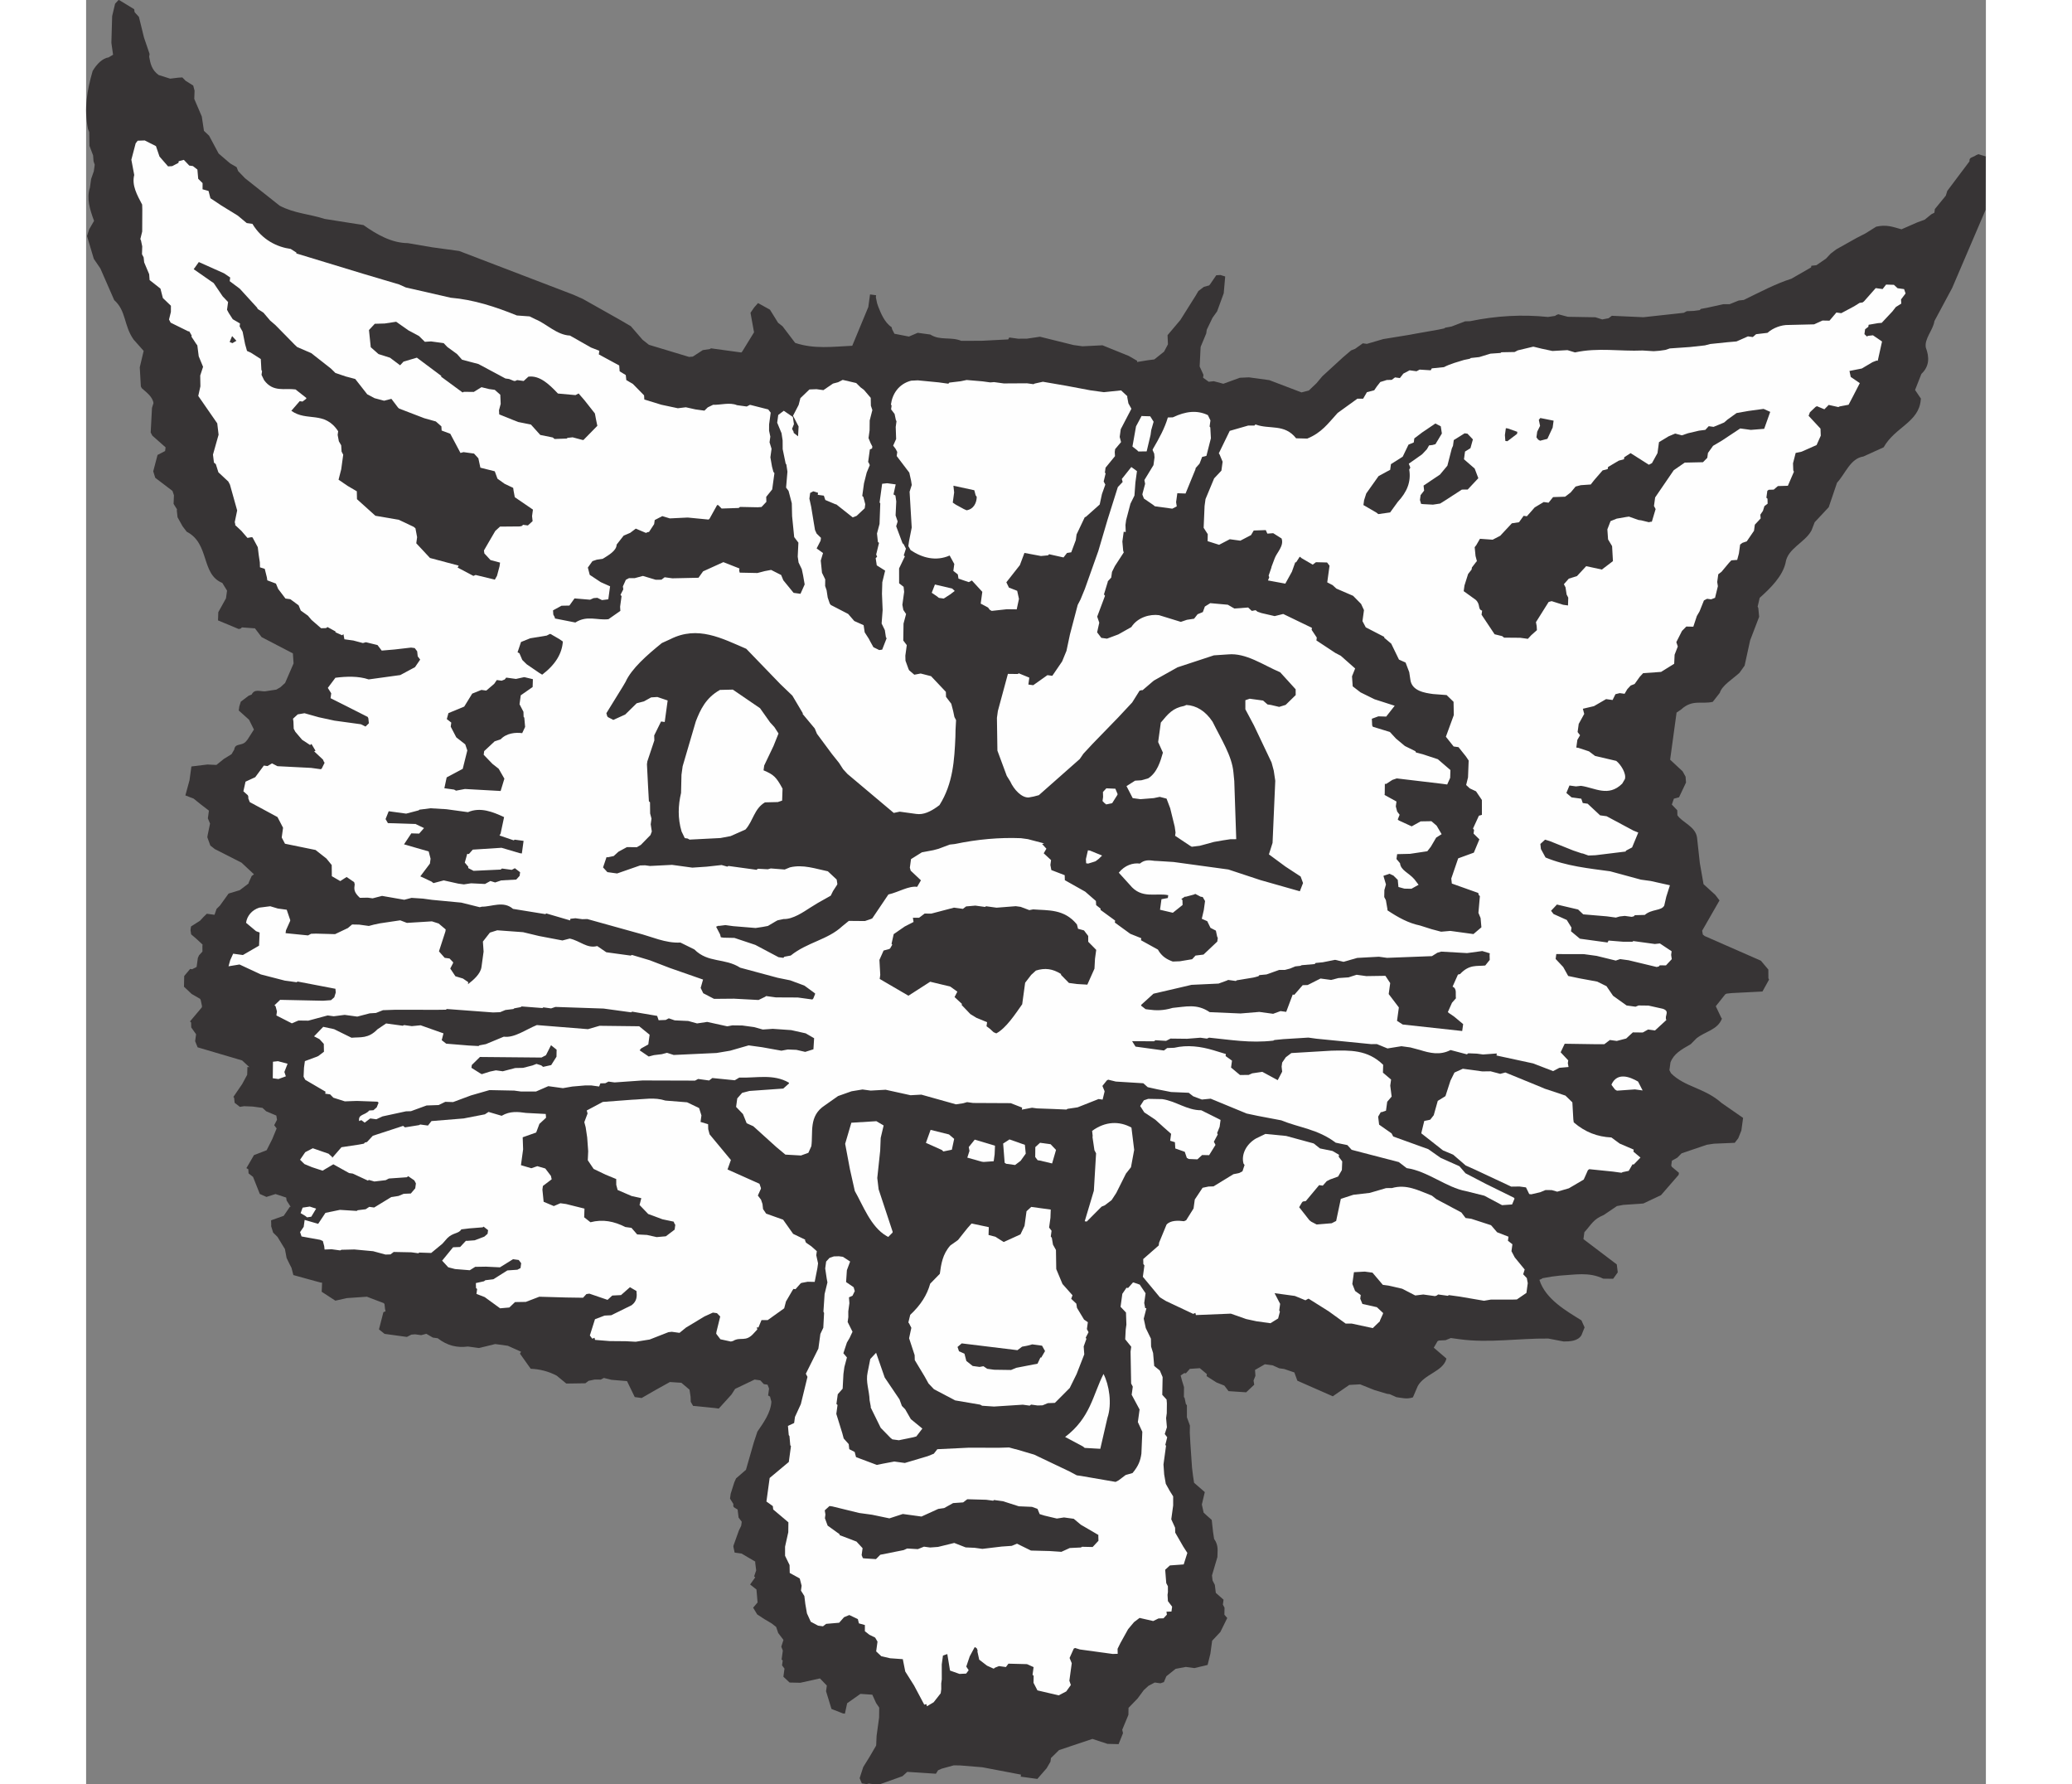 <?xml version="1.0" encoding="UTF-8"?>
<!DOCTYPE svg PUBLIC "-//W3C//DTD SVG 1.1//EN" "http://www.w3.org/Graphics/SVG/1.1/DTD/svg11.dtd">
<!-- Creator: CorelDRAW -->
<svg xmlns="http://www.w3.org/2000/svg" xml:space="preserve" width="7.848in" height="6.757in" version="1.1" style="shape-rendering:geometricPrecision; text-rendering:geometricPrecision; image-rendering:optimizeQuality; fill-rule:evenodd; clip-rule:evenodd"
viewBox="0 0 7847.73 7369.29"
 xmlns:xlink="http://www.w3.org/1999/xlink"
 xmlns:xodm="http://www.corel.com/coreldraw/odm/2003">
 <rect x="0" y="0" width="7847.73" height="7369.29" fill="#808080" stroke="none"/>
 <defs>
  <style type="text/css">
   <![CDATA[
    .fil1 {fill:#FEFEFE}
    .fil0 {fill:#373435}
   ]]>
  </style>
 </defs>
 <g id="Layer_x0020_1">
  <g id="_2008788543808">
   <path class="fil0" d="M3224.46 7368.05l-20.12 -2.75 -8.98 -21.73 14.81 -45.8 26.32 -42.52 26.78 -45.86c0.46,-3.36 0.46,-3.36 0.46,-3.36l1.69 -37.34 5.51 -40.24 4.82 -35.21 0.48 -40.93 -12.8 -18.83 -15.76 -34.61 -49.08 -3.31 -54.82 38.62 -9.32 43.13c-8.39,-1.15 -8.39,-1.15 -8.39,-1.15l-47.02 -18.39 -22.45 -73.1 3.21 -23.47 -28.41 -29.51 -81.03 17.94 -44.28 -0.94 -25.75 -24.02 4.59 -33.54 -10.13 -13.34 2.76 -20.12c-4.57,-4.04 -4.57,-4.04 -4.57,-4.04l5.05 -36.88 -6.32 -16.24 8.93 -27.81 -21.71 -28.59 -8.52 -25.08 -18.51 -14.49 -30.02 -17.78 -29.79 -19.45 -16.67 -27.9 18.3 -21.41 -4.62 -53.58 -26.21 -20.67 21.13 -29.56c-4.57,-4.04 -4.57,-4.04 -4.57,-4.04l8.47 -24.46 -4.02 -33c0.46,-3.35 0.46,-3.35 0.46,-3.35l-56.92 -33.41 -28.5 -3.9 -5.17 -24.62c0.69,-5.03 0.69,-5.03 0.69,-5.03l22.13 -61.88 9.46 -19.2 2.29 -16.77 -13.02 -17.15 -4.02 -33c-15.61,-10.68 -19.43,-7.79 -17.36,-22.87l-14.02 -22.42 2.76 -20.12 15.04 -47.47 7.32 -16.08 40.72 -35.42 32.61 -113.39 14.58 -44.12c25.63,-37.48 55.07,-77.86 57.91,-123.59l-5.63 -21.27c-7.92,-4.5 -7.92,-4.5 -7.92,-4.5l3.9 -28.5 -6.32 -16.24 -15.09 -2.07 -14.93 -15.71 -23.47 -3.21 -74.94 35.86c-5.49,2.67 -5.49,2.67 -5.49,2.67l-15.18 23.54 -52.32 57.75 -16.77 -2.3 -89.32 -8.81 -9.68 -16.7 -0.59 -20.58 -4.48 -29.65 -33.67 -28.52 -47.4 -3.07 -59.16 32.89 -57.48 33.13 -28.5 -3.9 -31.98 -65.87 -64.17 -5.36 -31.4 -7.72 -12.89 6.78 -25.6 -0.09 -24.62 5.17 -13.35 10.14 -78.73 1.18 -39.93 -32.79c-35.05,-18.46 -71.48,-26.87 -107.14,-28.33l-44.4 -62.45c4.49,-7.92 4.49,-7.92 4.49,-7.92l-54.7 -24.57 -51.98 -7.11 -67.16 16.43 -45.27 -6.2c-45.2,5.77 -84.98,-3.09 -125.13,-34.21l-20.12 -2.75 -26.89 -15.63 -21.27 5.63 -25.15 -3.44 -15.55 1.29 -18.37 9.45 -92.22 -12.63 -23.08 -18.53 18.25 -70.95 9.07 -3.88c-2.2,-8.84 -2.2,-8.84 -2.2,-8.84l-2.28 -20.8c-2.89,-3.82 -2.89,-3.82 -2.89,-3.82l-69.8 -26.63 -82.78 5.75 -47.56 10.57 -56.46 -36.76 1.69 -37.34c-8.39,-1.15 -8.39,-1.15 -8.39,-1.15l-110.27 -30.48 -7.83 -30.11 -6.77 -12.88 -13.33 -27.44 -6.91 -36.82 -30.69 -50.32 -18.06 -17.84 -8.29 -26.76c0.46,-3.35 0.46,-3.35 0.46,-3.35l-0.6 -20.58 52.07 -18.49 25.63 -37.48c3.36,0.46 3.36,0.46 3.36,0.46l-16.91 -26.23 -1.75 -12.19 -44.12 -14.58 -37.5 11.95 -27.36 -12.29 -27.93 -70.44 -18.51 -14.49 -1.06 -17.23c-7.92,-4.5 -7.92,-4.5 -7.92,-4.5l31.28 -53.79 52.3 -20.17 23.42 -46.33 17.93 -43.66 -10.13 -13.35 11.59 -22.33 -2.74 -17.46 -41.98 -17.7 -15.16 -14.04 -11.74 -1.6 -28.5 -3.9 -35.67 -1.46 -17.46 2.73 -21.63 -16.63 -2.28 -20.81c-2.89,-3.81 -2.89,-3.81 -2.89,-3.81l36.31 -53.1 20.6 -38.17 1 -32.31c8.39,1.15 8.39,1.15 8.39,1.15l-30.32 -28.06 -183.88 -54.21 -10.2 -25.31 3.9 -28.5 -20.03 -28.36 -0.59 -20.57c-4.57,-4.04 -4.57,-4.04 -4.57,-4.04l48.96 -58.2c0.69,-5.03 0.69,-5.03 0.69,-5.03l-5.17 -24.62c-2.66,-5.49 -2.66,-5.49 -2.66,-5.49l-34.82 -20.14 -31.77 -29.97 0.94 -44.28 24.48 -29.1c8.39,1.15 8.39,1.15 8.39,1.15l18.37 -9.44 5.05 -36.88 4.96 -11.28 14.03 -15.15 -0.14 -23.93c0.69,-5.04 0.69,-5.04 0.69,-5.04l-25.75 -24.02 -21.4 -18.3 -2.73 -17.46 2.07 -15.09 37.44 -23.91 14.03 -15.16 13.8 -13.48 31.86 4.36 8.48 -24.46 13.8 -13.48 35.85 -49.75 46.34 -14.16 36.22 -27.49c0.46,-3.36 0.46,-3.36 0.46,-3.36l12.29 -27.35 9.53 -7.24 -51.5 -48.04 -110.18 -56.07 -18.51 -14.5 -12.41 -34.15c1.15,-8.38 1.15,-8.38 1.15,-8.38l10.01 -48.17 -8.98 -21.72c0.46,-3.36 0.46,-3.36 0.46,-3.36l3.9 -28.49 -32.45 -24.94 -30.78 -24.71 -34.06 -13.2 17.11 -62.56 2.75 -20.12 5.05 -36.88 66 -8.05 37.34 1.7 30.73 -24.83 31.72 -19.57 11.14 -18.97c3.9,-28.5 30.8,-12.86 49.1,-34.27 6.18,-7.69 6.18,-7.69 6.18,-7.69l26.09 -40.84 -20.1 -40.33 -42.58 -38.28 2.29 -16.77 6.11 -19.66 32.4 -24.6 12.65 -5.1c11.83,-24 34.15,-12.4 54.73,-13l47.11 -7.21 16.7 -9.68 19.51 -17.83 34.95 -80.62 -2.87 -41.39 -129.15 -67.21 -27.49 -36.22 -54.11 -3.99c-4.04,4.57 -4.04,4.57 -4.04,4.57 -8.85,2.21 -8.85,2.21 -8.85,2.21l-85.65 -35.64 1.23 -33.99 31.74 -57.15 4.36 -31.86 -19.57 -31.72c-88.99,-36.1 -51.2,-162.44 -146.98,-211.42l-17.37 -22.87 -20.56 -36.98 -3.03 -27.75c0.69,-5.03 0.69,-5.03 0.69,-5.03l-14.01 -22.41 1.47 -35.67 -6.09 -17.92 -71.16 -54.15 -8.29 -26.76 17.79 -67.59 31.26 -16.22 2.06 -15.09 -54.85 -48.5 -6.78 -12.88 5.39 -101.75 6.11 -19.66c-3.26,-26.07 -29.7,-45.06 -47.98,-61.23 -4.11,-7.39 -4.11,-7.39 -4.11,-7.39l-4.53 -79.19 16.12 -67.82 -41.44 -46.67c-41.51,-58.63 -29.89,-118.53 -80.17,-162.99l-57.24 -130.82 -27.04 -39.57 -28.07 -94.37 8.93 -27.82 20.14 -34.82c-17.51,-46.81 -31.66,-93.15 -17.08,-137.28l4.82 -35.21 11.3 -32.61 3.67 -26.82 -4.87 -14.33 -1.82 -24.16 -15.07 -39.64 -0.81 -56.48 -5.1 -12.65c-17.49,-84.38 -3.57,-161.05 19.18,-239.92 17.77,-30.02 41.33,-52.42 65.72,-55.91l18.6 -11.11 -6.98 -48.79 3.18 -110.59 12.15 -51.29 14.03 -15.16c3.36,0.46 3.36,0.46 3.36,0.46l61.48 37.45 1.75 12.19 17.82 19.52 20.84 84.84 23.13 68.07 -1.61 11.73c4.94,26.3 9.65,54.28 39.22,75.4l47.48 15.04 33 -4.02 17.23 -1.06 13.48 13.8 31.47 19.68 5.63 21.27 -1.24 33.99 31.06 72.57 8.96 59.3 21.17 19.98 39.45 73.73 47.38 40.64 26.89 15.64 6.32 16.24 28.42 29.51 143.3 113.56c62.18,32.42 123.46,33.98 185.56,54.44l160.5 25.39c56,40.12 117.94,74.22 182.8,74.55l100.14 17.13 112.34 15.38 472.29 180.8 38.64 17.24 152.23 85.75 45.87 26.77 48.67 56.2 26.21 20.67 165.66 50.01 15.55 -1.29 41.24 -26.8 29.66 -4.49c3.81,-2.9 3.81,-2.9 3.81,-2.9l125.75 17.22c4.04,-4.57 4.04,-4.57 4.04,-4.57l48.36 -78.78 -14.59 -80.57 14.95 -21.86 16.17 -18.28 49.22 27.23 33.58 54.13 18.51 14.49 52.1 68.62c78.42,26.11 153.26,15.86 235.81,11.79l66.32 -160.02 7.12 -51.98 25.15 3.44c-1.15,8.39 -1.15,8.39 -1.15,8.39l5.17 24.62 4.87 14.33c10.2,25.31 25.28,64.95 55.06,84.4 2.2,8.85 2.2,8.85 2.2,8.85l9.45 18.37 59.9 11.62 36.28 -15.53 51.98 7.11c40.84,26.09 84.29,8.12 127.96,26.06l85.44 -0.26 108.38 -5.66c4.5,-7.92 4.5,-7.92 4.5,-7.92l36.88 5.05 35.9 -0.21 54.04 -7.97 138.77 34.37 36.89 5.05 82.54 -4.07 108.43 43.88 34.82 20.14 -0.69 5.03 45.43 -7.44 26.07 -3.26 40.26 -32.07 16.1 -30.25 -1.66 -37.81 53 -62.77 63.31 -100.65 11.14 -18.97 22.88 -17.37 21.27 -5.63c4.04,-4.57 4.04,-4.57 4.04,-4.57l25.63 -37.48 17.23 -1.06 19.66 6.11 -6.05 69.2 -27.32 74.83 -18.99 26.44 -23.88 49.69 -2.07 15.09 -22.89 54.94c-0.46,3.35 -0.46,3.35 -0.46,3.35l-3.85 78.04 15.76 34.61 -1.61 11.74 23.31 16.86 20.81 -2.28 39.55 10.54 68.3 -24.81 37.81 -1.65 83.83 11.47 133.12 50.68 30.12 -7.83 31.42 -29.86 24.48 -29.1 85.94 -78.76 32.86 -27.95 16.24 -6.32 32.17 -22.92 16.77 2.3 67.61 -19.78 108.32 -17.62 26.29 -4.94 92.77 -16.34 24.61 -5.17c3.82,-2.9 3.82,-2.9 3.82,-2.9l26.3 -4.94 55.88 -21.39 20.58 -0.59c109,-22.66 217.38,-28.32 321.8,-17.44l29.65 -4.48c3.81,-2.9 3.81,-2.9 3.81,-2.9 9.07,-3.88 9.07,-3.88 9.07,-3.88l39.55 10.54 114.17 1.97 27.81 8.93 26.3 -4.94 13.34 -10.13 130.71 5.93 166.47 -18.2 12.88 -6.78 29.19 -1.13 24.39 -3.5c4.04,-4.57 4.04,-4.57 4.04,-4.57l26.3 -4.94 66.92 -14.75 25.61 0.09 37.96 -15.3 20.81 -2.27c65.87,-31.98 132.2,-67.31 196.46,-87.55l81.57 -46.91c0.92,-6.71 0.92,-6.71 0.92,-6.71l20.81 -2.27 39.57 -27.04 19.98 -21.18 22.88 -17.37 83.25 -46.67 36.74 -18.88 44.83 -28.03c42.3,-9.58 68.21,0.8 104.41,10.88l65.41 -28.62 30.57 -11.19 26.92 -21.94 12.89 -6.78 2.06 -15.09 45.15 -55.31 6.11 -19.66 91.9 -122.36c-2.73,-17.46 14.04,-15.16 27.38,-25.29 9.07,-3.88 9.07,-3.88 9.07,-3.88l31.17 9.39c-0.46,3.35 -0.46,3.35 -0.46,3.35l-0.65 216.83 -138.12 322.7 -73.39 136.85c-5.05,36.88 -42.42,72.77 -35.5,109.58 15.07,39.64 15.05,77.21 -18.27,108.52l-26.18 66.44 24.14 35.76c-0.69,5.03 -0.69,5.03 -0.69,5.03 -7.59,92.9 -105.85,111.91 -153.22,195.95l-83.78 38.07c-54.04,7.97 -74.73,71.75 -108.74,108.1l-34.35 101.19 -58.03 62.09 -13.2 34.06c-27.46,50.9 -98.89,73.58 -107.16,133.94 -12.61,54.64 -60.19,102.78 -106.85,144.22l-8.4 36.43c2.66,5.49 2.66,5.49 2.66,5.49l3.56 36.36 -37.25 97.38 -22.84 104.48 -21.13 29.55c-27.37,25.29 -71.97,51.64 -81.36,82.81l-28.98 37.03c-45.89,10.8 -83.83,-11.47 -130.73,31.64l-18.83 12.79 -26.62 194.49 51.5 48.04 12.33 22.19 1.81 24.16 -28.84 60.96 -21.27 5.63 -8.47 24.46 22.4 23.56 0.6 20.57c19.8,30.04 75.66,46.23 81.2,93.1l11.38 104.04 15.35 87.5 48.6 44.23 17.36 22.88 -71.78 125.11 2.96 15.78c7.7,6.18 7.7,6.18 7.7,6.18l232.02 101.79 30.85 36.68 0.21 35.9c2.67,5.49 2.67,5.49 2.67,5.49l-27.23 49.22 -127.29 6.49 -20.8 2.27c-5.49,2.67 -5.49,2.67 -5.49,2.67l-39.2 49.29 22.53 47.49c2.89,3.81 2.89,3.81 2.89,3.81 -18.39,47.01 -68.62,52.09 -105.06,81.27l-23.79 24.07c-40.79,23.46 -70.37,39.9 -83.8,75.64l-4.36 31.86 6.78 12.88c57.05,57.35 138.68,59.98 208.69,122.51l88.91 61.71 -7.11 51.98 -12.98 32.38 -14.49 18.52 -85.9 3.61 -29.65 4.48 -103.9 35.31 -17.84 18.05 -22.18 12.33 -2.75 20.12c2.66,5.49 2.66,5.49 2.66,5.49l29.1 24.48c-1.15,8.39 -1.15,8.39 -1.15,8.39l-72.98 83.95 -73.03 34.41 -82.77 5.75 -26.3 4.94 -54.59 36.94c-43.46,17.96 -49.57,37.62 -79.76,71.07l-3.9 28.5 123.8 93.81 13.94 10.45 4.02 33 -18.99 26.44 -40.93 -0.48c-59.28,-28.61 -117.36,-16.07 -179.33,-12.6l-33.01 4.02 -38.49 6.69c-3.81,2.89 -3.81,2.89 -3.81,2.89 -9.07,3.89 -9.07,3.89 -9.07,3.89 24.88,80.27 113.72,130.01 173.54,167.23l13.1 29.12 -12.98 32.39c-15.41,25.22 -49.63,25.66 -73.56,25.8l-63.26 -12.07c-122.78,-1.43 -245.19,19.38 -365.91,2.86l-36.89 -5.05 -21.73 8.98 -27.52 1.36c-5.49,2.66 -5.49,2.66 -5.49,2.66l-15.64 26.89 51.96 44.69c-0.46,3.35 -0.46,3.35 -0.46,3.35 -15.5,50.83 -90.36,61.08 -117.59,110.3l-20.07 46.79c-25.08,8.52 -44.75,2.41 -68.21,-0.8l-27.36 -12.29 -11.73 -1.61 -52.51 -15.72 -58.29 -23.36 -44.74 2.42 -64.13 44.17c-3.81,2.9 -3.81,2.9 -3.81,2.9l-146.61 -64.48 -12.41 -34.15 -42.44 -14.35 -20.12 -2.75 -27.36 -12.29 -31.85 -4.36 -40.79 23.45 1.82 24.16 -7.79 19.43 2.73 17.46 -33.32 31.31 -72.79 -4.84 -17.36 -22.87 -32.39 -12.98 -40.84 -26.09c1.15,-8.39 1.15,-8.39 1.15,-8.39l-29.1 -24.48 -41.38 2.87 -16.17 18.28c-6.71,-0.92 -6.71,-0.92 -6.71,-0.92l-15.02 9.9 5.63 21.27 8.29 26.76 -0.47 40.92c2.89,3.81 2.89,3.81 2.89,3.81l5.17 24.62c4.35,5.71 4.35,5.71 4.35,5.71l0.05 49.54 12.4 34.15 -0.55 28.96 2.42 44.74 6.81 100 4.02 33 4.48 29.65 44.26 38.51 -12.15 51.29 7.38 33.46 15.15 14.03 18.29 16.17 5.31 48.55 4.48 29.65c20.03,28.36 13.47,51.38 13.6,75.31l-22.29 75.52 2.27 20.8 9.44 18.38 4.02 33 32 28.29 -2.75 20.12 6.77 12.88 -0.55 28.97 11.81 13.57 -28.38 57.6 -34.01 36.34 -7.34 53.65 -11.46 46.25 -54.73 13.01 -35.21 -4.82 -42.08 7.91 -38.35 30.61 -10.15 24.23 -14.33 4.87 -23.48 -3.21 -25.76 13.56 -19.52 17.82 -25.17 34.13 -37.82 39.23 -0.55 28.96 -25.49 61.42 3.19 14.1 -18.17 45.34 -45.96 -1.17 -62.1 -20.46 -137.83 46.04 -33.55 32.98 -2.06 15.09 -15.64 26.9 -38.52 44.26 -68.74 -9.41c1.15,-8.39 1.15,-8.39 1.15,-8.39l-159.81 -30.42 -92.91 -7.59 -25.61 -0.09 -49.69 13.7 -14.57 6.54 -8.77 14.18 -118.51 -7.68 -19.52 17.83 -93.38 33.33 -20.58 0.6 -25.15 -3.44 -8.84 2.2z"/>
   <path class="fil1" d="M3462.35 7040.22l-42.1 -79.21 -36.48 -57.94 -10.11 -50.92 -52.44 -3.76 -36.42 -8.4 -21.18 -19.98 5.51 -40.24 -9.67 -16.7 -24 -11.82 -18.51 -14.49 0.09 -25.61 -24.69 -6.8 -4.41 -17.69 -35.28 -16.78 -21.73 8.98 -20.21 22.86 -53.58 4.62 -13.34 10.13 -20.12 -2.75 -30.25 -16.1 -15.76 -34.61 -6.69 -38.5 -4.02 -33 -14.02 -22.42 2.76 -20.12 -7.83 -30.11 -41.3 -22.73 -0.67 -32.55 -18.66 -38.42 0.02 -37.57 13.29 -59.67 0.48 -40.93 -62.78 -53 -1.52 -13.87 -26.44 -18.99 13.32 -97.25 79.07 -66.04 8.95 -65.39c-2.89,-3.81 -2.89,-3.81 -2.89,-3.81l-3.33 -38.04c-2.9,-3.81 -2.9,-3.81 -2.9,-3.81l-3.33 -38.04 25.54 -11.88 3.44 -25.15 24.34 -53.03 27.35 -112.4 -6.78 -12.89 51.81 -103.93 4.82 -35.21 3.44 -25.15 12.05 -25.68 3.23 -61.05c-2.66,-5.48 -2.66,-5.48 -2.66,-5.48l4.84 -72.79 11.69 -47.93 -2.97 -15.78 -6.23 -41.85 3.9 -28.5 14.03 -15.16 17.92 -6.09 20.58 -0.59 16.76 2.29 29.79 19.45 -13.43 35.74 -3.3 49.08 31.23 21.36 4.64 16.01 -9.46 19.2 -14.56 6.54 1.82 24.16 -4.59 33.54 0.14 23.93 -2.75 20.12 20.1 40.33 -12.06 25.68 -11.13 18.97 -14.58 44.12 14.7 17.38 -10.54 39.55 -3.9 28.5 -3.23 61.05 -20.21 22.85 -5.51 40.24c4.57,4.04 4.57,4.04 4.57,4.04l-5.05 36.88 24.89 80.27 5.63 21.27 20.71 23.33 2.28 20.81 22.33 11.59 5.63 21.27 86.1 32.28 24.62 -5.17 47.33 -8.89 43.6 5.97 94.37 -28.07 25.31 -10.2 14.49 -18.52 128.96 -6.26 126.36 0.22 41.16 -1.2 24.69 6.8c3.35,0.46 3.35,0.46 3.35,0.46l75.52 22.3 145.92 69.51 30.25 16.09 16.77 2.3 143.5 24.77 12.88 -6.78 28.59 -21.71 28.44 -8.06c24.48,-29.1 32.72,-51.89 36.62,-80.39l3.78 -90.01 -18.42 -40.1 7.11 -51.98 -32.67 -60.84 4.59 -33.54 -6.78 -12.88 -2.44 -131.86 2.75 -20.12 -24.83 -30.73 2.15 -40.7 2.75 -20.12 -1.73 -49.76 -22.4 -23.57 7.34 -53.65 17.09 -24.99c6.71,0.92 6.71,0.92 6.71,0.92l20.21 -22.86c3.35,0.46 3.35,0.46 3.35,0.46l24.46 8.48 24.14 35.75c-0.46,3.36 -0.46,3.36 -0.46,3.36l-5.05 36.88 3.95 21.03c5.03,0.69 5.03,0.69 5.03,0.69l-11 42.9 8.37 38.72 21.32 43.91 0.67 32.54 8.3 26.76 4.62 53.58 23.08 18.54 11.65 27.21 -1.49 73.25 17.83 19.52 1.29 15.55 -0.47 40.93 -2.76 20.12 3.33 38.03 -8.93 27.81 10.13 13.35 -7.71 31.4c2.89,3.81 2.89,3.81 2.89,3.81l-4.59 33.54 -5.97 43.59 2.88 41.38 6.68 38.5 16.45 29.58 14.01 22.41 -0.01 37.57 -4.37 31.86 -3.44 25.16 15.75 34.61 0.6 20.57 33.12 57.49 16.9 26.23 -15.03 47.48 -56.94 4.16 -19.52 17.82 4.39 55.26 6.77 12.88 0.14 23.93 -1.61 11.73 1.58 25.84 17.37 22.87 -2.75 20.12 -20.58 0.6 1.75 12.19 -14.04 15.16 -20.57 0.6 -21.96 10.66 -56.32 -12.84 -22.87 17.37 -24.48 29.1 -31.74 57.15 -11.82 24 0.59 20.58 -20.57 0.6 -135.81 -18.59 -19.66 -6.11c-5.49,2.66 -5.49,2.66 -5.49,2.66l-17.25 38.64 8.98 21.73c-0.69,5.03 -0.69,5.03 -0.69,5.03l-4.82 35.21 -4.36 31.86 6.09 17.91 -18.99 26.44 -31.26 16.22 -87.71 -20.55 -16.21 -31.25 0.55 -28.96c-4.57,-4.04 -4.57,-4.04 -4.57,-4.04l4.36 -31.86 -27.36 -12.29 -76.6 -1.94 -10.44 13.94 -28.51 -3.9 -16.23 6.32c-5.72,4.35 -5.72,4.35 -5.72,4.35l-27.36 -12.29 -32.46 -24.94 -7.37 -33.46c0.69,-5.03 0.69,-5.03 0.69,-5.03 -3.88,-9.08 -3.88,-9.08 -3.88,-9.08 -7.93,-4.49 -7.93,-4.49 -7.93,-4.49l-20.59 38.17 -14.35 42.45 9.9 15.02 -10.45 13.94 -27.51 1.36 -39.1 -13.89 -11.17 -68.14 -17.92 6.09 -5.05 36.88 0.12 61.51 -2.29 16.77 0.14 23.94 -2.29 16.76 -28.98 37.03 -27.9 16.67 -2.21 -8.84 -8.84 2.2z"/>
   <path class="fil0" d="M3208.71 6435c0,0 0,0 0,0 -5.1,-12.65 -5.1,-12.65 -5.1,-12.65l3.9 -28.5 -25.28 -27.38 -69.8 -26.64c0.46,-3.35 0.46,-3.35 0.46,-3.35l-49.75 -35.85 -11.19 -30.57 2.06 -15.09 -2.74 -17.46 19.52 -17.82 11.74 1.61 110.72 27.11 53.65 7.34 71.4 14.9 55.41 -18.04c3.36,0.46 3.36,0.46 3.36,0.46l73.77 10.1 69.22 -31.52 24.39 -3.49 36.98 -20.56 41.39 -2.87 17.15 -13.02 78.27 2.17 28.5 3.9c3.81,-2.9 3.81,-2.9 3.81,-2.9l36.88 5.05 65.46 20.92 54.35 2.31 22.79 8.25 8.98 21.72 19.66 6.11 51.28 12.15 29.65 -4.49 40.24 5.51 29.1 24.48 72.77 42.42c-0.46,3.35 -0.46,3.35 -0.46,3.35l0.59 20.58 -24.02 25.75 -44.28 -0.94c-3.81,2.89 -3.81,2.89 -3.81,2.89l-46.42 2.19 -34.61 15.76 -49.08 -3.3 -76.59 -1.95 -57.61 -28.38 -21.73 8.98 -41.38 2.87 -79.88 9.56 -31.86 -4.36 -37.34 -1.69 -47.02 -18.4 -67.15 16.43 -32.78 2.35 -25.15 -3.44 -25.3 10.2 -44.06 -2.61 -14.56 6.55 -96.58 19.23 -17.84 18.06 -45.73 -2.84 -8.39 -1.15z"/>
   <path class="fil1" d="M3322.84 5938.21l-40.45 -41.41 -41.42 -84.24c0.46,-3.36 0.46,-3.36 0.46,-3.36l-4.94 -26.29c-1.2,-41.16 -16.95,-75.77 -8.09,-115.55l10.92 -54.87 24.02 -25.75 35.54 102.22 61.08 90.35 9.97 26.99 13.48 13.8 23.45 40.79 47.61 38.97 -24.94 32.46 -12.43 3.43 -59.76 12.31 -26.83 -3.67 -7.69 -6.17z"/>
   <path class="fil1" d="M4117.37 5973.53l-73.22 -39.06c104.84,-79.59 114.11,-172.26 158.59,-260.12 23,44.15 36.14,122.81 16.14,181.56l-29.41 127.49 -64.4 -3.69 -7.69 -6.18z"/>
   <path class="fil1" d="M3693.48 5801.06l-103.5 -17.58 -87.62 -46.16 -22.4 -23.56 -16.45 -29.58 -40.36 -67.02 -0.6 -20.57 -22.91 -69.75 9.32 -43.13 -9.44 -18.37c-2.9,-3.81 -2.9,-3.81 -2.9,-3.81l7.72 -31.4c43.08,-40.22 69.17,-81.06 82.53,-128.76l39.73 -40.68c5.51,-40.24 11.02,-80.48 43.35,-117.05l28.36 -20.03c3.81,-2.9 3.81,-2.9 3.81,-2.9l20.67 -26.21 18.53 -23.09 16.17 -18.28c3.35,0.46 3.35,0.46 3.35,0.46l68.05 14.44 -1.01 32.31 28.04 7.26 34.59 21.82 69.22 -31.52 16.78 -35.28 4.82 -35.21 3.44 -25.15 19.52 -17.83 51.98 7.12 28.5 3.9 -1.23 34 -5.51 40.24 10.13 13.34 -3.21 23.48c4.34,5.71 4.34,5.71 4.34,5.71l4.71 27.98 12.33 22.18 1.18 78.73 25.73 61.59 41.44 46.67 -5.42 14.63 21.17 19.98 2.74 17.46 29.24 48.41 15.62 10.68 -3.9 28.5 6.78 12.88 -11.6 22.33c2.66,5.49 2.66,5.49 2.66,5.49l-11.07 30.94 2.35 32.77 -31.59 81.08 -28.38 57.61 -61.38 61.63 -29.19 1.12 -21.73 8.98 -20.58 0.6 -26.83 -3.67c-5.71,4.34 -5.71,4.34 -5.71,4.34l-28.5 -3.9 -118.9 7.63 -49.08 -3.3 -7.92 -4.5z"/>
   <path class="fil1" d="M2091.02 5528.74l-10.13 -13.34 21.15 -67.14 39.64 -15.07 27.52 -1.36 84.24 -41.42c22.88,-17.36 22.28,-37.94 20,-58.75l-26.9 -15.64 -36.91 32.52 -36.13 1.89 -19.52 17.82 -75.06 -25.65 -12.2 1.75 -14.03 15.16 -69.89 -1.03 -110.59 -3.18 -55.88 21.39 -44.51 0.74 -23.56 22.4 -38.04 3.33 -63.69 -46.3 -34.06 -13.21 2.76 -20.12c-4.58,-4.04 -4.58,-4.04 -4.58,-4.04l-0.59 -20.57 33.46 -7.38c5.72,-4.34 5.72,-4.34 5.72,-4.34l33.01 -4.02 57.94 -36.48 41.38 -2.88 12.88 -6.78 2.75 -20.12 -10.13 -13.35 -23.47 -3.21 -54.13 33.59 -57.7 -2.78 -44.51 0.74 -22.42 14.01 -60.82 -4.91 -28.04 -7.26 -25.29 -27.37 45.15 -55.31 29.19 -1.13 24.02 -25.75c3.36,0.46 3.36,0.46 3.36,0.46l32.77 -2.35 39.65 -15.07 13.57 -11.81 2.06 -15.09 -18.51 -14.49c-3.81,2.89 -3.81,2.89 -3.81,2.89l-55.26 4.39 -33.01 4.02c-11.13,18.98 -34.15,12.41 -57.94,36.48l-20.2 22.85 -46.21 38.09 -49.31 -1.63c-3.81,2.89 -3.81,2.89 -3.81,2.89l-28.5 -3.9 -73.25 -1.49 -13.35 10.14 -20.58 0.59 -51.06 -13.82 -77.58 -7.21 -53.13 1.27c-5.49,2.66 -5.49,2.66 -5.49,2.66l-35.21 -4.82 -29.19 1.13 -1.52 -13.87 -5.63 -21.27 -11.28 -4.96 -76.67 -13.91 -6.09 -17.92 14.95 -21.86 3.9 -28.5 55.86 16.19 30.13 -45.41 59.76 -12.31 69.43 4.38c3.81,-2.9 3.81,-2.9 3.81,-2.9l33 -4.02 15.02 -9.9 20.12 2.75 70.83 -43.25 29.65 -4.48 21.73 -8.98 29.19 -1.13 18.31 -21.41 2.75 -20.12c-2.66,-5.49 -2.66,-5.49 -2.66,-5.49 -4.12,-7.4 -4.12,-7.4 -4.12,-7.4l-24.99 -17.08c-5.72,4.34 -5.72,4.34 -5.72,4.34l-74.16 5.22 -12.88 6.77 -46.88 5.55 -23.02 -6.57c-3.81,2.9 -3.81,2.9 -3.81,2.9l-62.63 -29.07 -15.09 -2.06 -65.07 -36.24 -44.6 26.35 -44.12 -14.58 -30.71 -12.75 -18.06 -17.84 21.36 -31.24 31.26 -16.21 65.23 22.59 15.16 14.03c-0.46,3.35 -0.46,3.35 -0.46,3.35l38.51 -44.26 71.5 -10.71 21.03 -3.95c4.04,-4.57 4.04,-4.57 4.04,-4.57 8.84,-2.21 8.84,-2.21 8.84,-2.21l24.02 -25.75 125.16 -40.94 7.69 6.18 57.63 -9.2c5.49,-2.66 5.49,-2.66 5.49,-2.66l31.86 4.36 14.49 -18.52 133 -10.83 87.73 -17.02 15.02 -9.9 54.19 15.95c35.3,-20.79 68.83,-16.19 100.68,-11.83l81.4 4.31 1.29 15.55 -27.38 25.29 -13.43 35.74 -55.65 19.71 1.73 49.77 -3.44 25.15 -5.51 40.24 42.67 12.67 25.08 -8.52 32.85 9.62 23.15 30.5 3.2 14.1 -13.35 10.13 -22.88 17.37 -2.06 15.09 5.08 50.23 41.98 17.71 27.21 -11.65 23.48 3.21 75.98 18.94 -1.01 32.31c-0.46,3.36 -0.46,3.36 -0.46,3.36l26.21 20.67c51.38,-13.47 97.86,-3.69 144.19,19.73l25.15 3.44 23.62 27.15 40.7 2.15 39.78 8.86 38.03 -3.33 36.22 -27.5 2.76 -20.12c-2.9,-3.82 -2.9,-3.82 -2.9,-3.82 -3.88,-9.07 -3.88,-9.07 -3.88,-9.07l-46.49 -9.78 -35.74 -13.43 -22.79 -8.25 -35.88 -37.36 7.26 -28.05 -39.78 -8.86 -58.06 -25.03 -5.63 -21.27 -0.13 -23.93 -43.66 -17.94 -49.68 -23.87 -24.14 -35.76 1.69 -37.34 -4.16 -56.94 -6.23 -41.85 -5.63 -21.27 13.44 -35.74 -3.43 -12.42 66.33 -35.33 120.8 -9.08c49.77,-1.73 92.07,-11.31 137.88,3.5l89.55 7.13 49.68 23.88 9.51 30.34 -3.67 26.83 31.17 9.39 0.59 20.57 5.63 21.27 87.97 105.99 -13.89 39.09 131.98 59.07 6.08 17.91c-0.46,3.35 -0.46,3.35 -0.46,3.35l-12.28 27.35 13.02 17.15 6.09 17.92 2.28 20.81 12.79 18.83 70.03 24.96 41.51 58.63 49.68 23.88c-0.46,3.35 -0.46,3.35 -0.46,3.35 3.88,9.07 3.88,9.07 3.88,9.07l21.86 14.95 22.86 20.21 -2.29 16.77 7.37 33.46 -2.75 20.12 -11.16 56.54 -28.96 -0.55 -26.29 4.94c-3.81,2.89 -3.81,2.89 -3.81,2.89l-20.21 22.86c-8.38,-1.15 -8.38,-1.15 -8.38,-1.15 -4.27,6.25 -4.27,6.25 -4.27,6.25l-26.78 45.87 -7.26 28.04 -68.16 48.74 -25.61 -0.09 -12.74 30.71 -6.71 -0.92c2.21,8.84 2.21,8.84 2.21,8.84l-14.03 15.16c-34.47,39.69 -54.73,13 -86.45,32.57 -8.85,2.21 -8.85,2.21 -8.85,2.21l-43.13 -9.33 -17.37 -22.87c1.15,-8.39 1.15,-8.39 1.15,-8.39l15.43 -62.79 -13.48 -13.81 -16.77 -2.3 -34.61 15.76 -76.32 45.92 -26.91 21.94 -31.86 -4.36 -13.87 1.52 -77.61 30.37 -57.63 9.19 -40.7 -2.15 -66.54 -0.57 -60.82 -4.91 -2.2 -8.84 -9.08 3.88z"/>
   <path class="fil0" d="M3722.29 5652.99l-15.62 -10.68 -15.78 2.96 -28.5 -3.9 -26.21 -20.67 -7.83 -30.11 -22.56 -9.92 -6.09 -17.92 17.38 -14.7 230.16 28.09 19.06 -14.47 21.04 -3.96 21.27 -5.62 40.24 5.51 12.34 22.19 -15.64 26.89c-3.35,-0.46 -3.35,-0.46 -3.35,-0.46l-12.06 25.68 -87.73 17.02 -21.73 8.98 -69.89 -1.03 -20.12 -2.75 -8.38 -1.15z"/>
   <polygon class="fil1" points="905.05,5021.37 886.09,5010.23 894.33,4987.44 923.98,4982.96 950.12,4991.67 930.21,5024.81 912.75,5027.54 "/>
   <path class="fil1" d="M4573.2 5426.16l-112.32 -52.95 -25.22 -15.41 -70.38 -84.79 6.43 -46.95c-4.35,-5.71 -4.35,-5.71 -4.35,-5.71l-0.59 -20.58 64.04 -56.14 1.61 -11.73 30.68 -74.37c16.17,-18.28 48.48,-17.28 71.95,-14.06 9.07,-3.88 9.07,-3.88 9.07,-3.88l30.59 -48.76 5.05 -36.89 32.26 -48.53 24.62 -5.17 20.57 -0.6 82.04 -50.26 24.62 -5.17 12.88 -6.78 8.7 -26.13c-4.34,-5.72 -4.34,-5.72 -4.34,-5.72 -10.27,-37.27 11.02,-80.47 51.81,-103.93l38.42 -18.66 85.97 8.35 113.62 30.93 26.21 20.67 51.51 10.47 26.9 15.63c-1.15,8.39 -1.15,8.39 -1.15,8.39l14.47 19.06 -1.46 35.67 -15.64 26.9 -34.15 12.41 -12.88 6.78 -16.17 18.28 -15.09 -2.07 -55.14 65.9 -12.2 1.75c-4.04,4.57 -4.04,4.57 -4.04,4.57l-11.14 18.97 42.19 53.6c7.69,6.18 7.69,6.18 7.69,6.18l22.33 11.59 62.2 -5.15 18.37 -9.45 19.33 -91.3 51.84 -16.81 67.68 -7.81 67.61 -19.78 23.93 -0.14c60.45,-17.35 109.67,9.89 164.84,31.11l18.52 14.49 103.47 55.16 17.37 22.87 23.47 3.21 81.76 26.57 25.06 29.06 47.01 18.39 -2.29 16.77 18.51 14.49 -3.9 28.5 13.56 25.76 40.98 50.02 -6.11 19.66 14.93 15.71 3.95 21.03c-0.46,3.36 -0.46,3.36 -0.46,3.36l-5.05 36.88 -39.57 27.03 -20.58 0.6 -87.12 0.03 -27.97 4.71 -100.14 -17.12 -45.27 -6.2c-3.81,2.89 -3.81,2.89 -3.81,2.89l-40.23 -5.51c-5.72,4.35 -5.72,4.35 -5.72,4.35 -7.17,2.43 -7.17,2.43 -7.17,2.43l-48.62 -6.66 -33.01 4.02 -54.25 -27.92 -56.31 -12.84 -23.48 -3.21 -42.65 -50.24 -11.74 -1.61 -20.12 -2.75 -44.74 2.41 -2.75 20.12 -3.9 28.51 11.42 28.89 23.31 16.86 -2.06 15.09 8.98 21.73 59.67 13.29 25.75 24.02c-0.46,3.36 -0.46,3.36 -0.46,3.36l-12.29 27.35c-0.46,3.36 -0.46,3.36 -0.46,3.36l-29.51 28.41 -86.27 -18.64 -25.61 -0.09 -69.94 -50.57 -83.35 -52.4c-5.49,2.66 -5.49,2.66 -5.49,2.66 -7.4,4.11 -7.4,4.11 -7.4,4.11l-43.66 -17.93 -31.86 -4.36 -51.98 -7.11 22.99 44.14 -3.67 26.82c2.66,5.48 2.66,5.48 2.66,5.48l-7.25 28.05 -31.71 19.57 -57.01 -7.8 -43.13 -9.32 -63.55 -22.36 -144.28 5.87 -2.2 -8.84 -9.08 3.89z"/>
   <path class="fil1" d="M3305.52 5104.01c-64.84,-37.91 -96.96,-127.71 -130.08,-185.19l-20.15 -89.87 -19.76 -105.19 25.58 -87.03 103.35 -6.35 30.02 17.77 -12.14 51.28 -2.09 52.67 -12.02 112.79 5.54 46.88 57.98 175.33c-0.46,3.35 -0.46,3.35 -0.46,3.35l-17.84 18.06 -7.92 -4.5z"/>
   <path class="fil1" d="M1127.74 4629.96c0,0 0,0 0,0 -4.49,-29.65 23.56,-22.4 41.87,-43.8l17.22 -1.06 13.58 -11.81 7.78 -19.43c-4.57,-4.04 -4.57,-4.04 -4.57,-4.04l-84.98 -3.09 -49.77 1.73 -47.47 -15.04 -13.48 -13.81 -20.12 -2.75c1.15,-8.38 1.15,-8.38 1.15,-8.38l-83.81 -49.05 -6.78 -12.88 1.7 -37.34 3.67 -26.83 50.39 -18.72c5.49,-2.67 5.49,-2.67 5.49,-2.67l22.87 -17.37 -0.67 -32.55 -17.83 -19.52 -22.33 -11.6 37.82 -39.23 44.81 9.56 72 35.47c38.04,-3.33 69.43,4.38 107.25,-34.85l35.76 -24.14 68.74 9.41c5.49,-2.67 5.49,-2.67 5.49,-2.67l31.86 4.36 36.36 -3.56 94.49 33.43 -7.25 28.05 18.51 14.49 92.9 7.59 40.7 2.15c3.81,-2.89 3.81,-2.89 3.81,-2.89l26.3 -4.94 74.25 -30.83c43.59,5.97 89.34,-28.76 136.37,-47.94l211.18 16.95 48.02 -13.92 163.72 1.92 43.04 34.93 -5.51 40.24 -29.58 16.44c-6.18,7.69 -6.18,7.69 -6.18,7.69l37.48 25.63 21.27 -5.63 33 -4.02 21.27 -5.63 27.81 8.93 177.06 -8.22 55.95 -9.42 76.46 -21.98 31.85 4.36 23.47 3.21 80.02 14.38 26.29 -4.94 35.68 1.46 36.42 8.4 33.92 -10.73 2.84 -45.72 -34.82 -20.14 -59.67 -13.29 -76.13 -5.3 -41.39 2.87 -36.2 -10.08 -48.63 -6.65 -40.92 -0.48 -21.04 3.95 -82.91 -18.19 -41.84 6.23 -36.2 -10.08 -56.02 -2.54 -24.46 -8.47 -12.88 6.77 -29.19 1.13 -6.09 -17.91 -103.49 -17.59c-3.81,2.89 -3.81,2.89 -3.81,2.89l-114.01 -15.6 -198.92 -6.73 -17.92 6.09 -31.85 -4.36c-3.81,2.89 -3.81,2.89 -3.81,2.89l-86.2 -6.67c-3.81,2.89 -3.81,2.89 -3.81,2.89l-26.3 4.94c-3.81,2.9 -3.81,2.9 -3.81,2.9l-33 4.02 -21.73 8.98 -29.19 1.13 -191.07 -14.2c-3.81,2.89 -3.81,2.89 -3.81,2.89l-34.22 0.44 -175.91 -0.17 -49.77 1.73 -28.89 11.42 -25.84 1.59 -51.38 13.46 -51.98 -7.11 -45.2 5.77 -25.15 -3.44 -79.81 21.52 -40.93 -0.48 -27.21 11.65 -63.85 -32.66 2.29 -16.77 -5.63 -21.27c-4.58,-4.04 -4.58,-4.04 -4.58,-4.04l23.57 -22.4 177.12 3.75 32.77 -2.35 13.58 -11.81 6.11 -19.66 -1.29 -15.55 -156.45 -29.96c-3.81,2.9 -3.81,2.9 -3.81,2.9l-48.62 -6.65 -98.99 -25.51 -88.32 -41.13 -45.43 7.45 6.8 -24.69 12.29 -27.36 40.24 5.51 66.79 -38.68 2.32 -54.35 -14.63 -5.42 -41.37 -34.7c3.9,-28.5 24.34,-53.03 54.68,-62.55l45.2 -5.77 31.17 9.39 36.88 5.05 14.61 43c-0.46,3.35 -0.46,3.35 -0.46,3.35l-17.25 38.63 -1.61 11.74 92.67 9.27 12.88 -6.78 20.58 -0.6 78.27 2.18 52.98 -25.2 17.39 -14.7 28.96 0.55 40.24 5.51 21.27 -5.63 24.62 -5.17 83.69 -12.45 27.58 10.61 103.36 -6.35 27.81 8.93 29.1 24.48c-1.15,8.39 -1.15,8.39 -1.15,8.39l-26.57 81.77c2.89,3.81 2.89,3.81 2.89,3.81l20.72 23.33 20.12 2.76 14.93 15.71c-0.46,3.35 -0.46,3.35 -0.46,3.35l-11.59 22.33 21.25 31.94 31.17 9.39 21.86 14.95c-1.15,8.39 -1.15,8.39 -1.15,8.39 22.87,-17.37 51.93,-42.43 55.83,-70.93l3.9 -28.5 4.82 -35.21 -2.87 -41.38 28.98 -37.03 30.34 -9.51 106.55 7.76 66.15 15.88 96.55 18.34 30.12 -7.83c43.13,9.32 71.09,42.18 113.62,30.93l37.49 25.63 100.6 13.77c5.49,-2.67 5.49,-2.67 5.49,-2.67l73.84 22.07 82.75 31.83 136.94 47.78 -9.85 34.52 10.66 21.96 44.65 23.19 82.09 -0.72 101.74 5.4 27.44 -13.33c3.81,-2.9 3.81,-2.9 3.81,-2.9l40.24 5.51 90.47 0.43 60.36 8.27c4.04,-4.58 4.04,-4.58 4.04,-4.58l7.79 -19.43c-4.58,-4.04 -4.58,-4.04 -4.58,-4.04l-40.38 -29.44 -58.52 -21.68 -51.51 -10.47 -154.85 -41.7c-64.38,-41.26 -132.45,-18.13 -189.51,-75.48l-57.6 -28.38c-61.97,3.47 -119.57,-24.91 -179.01,-39.88l-205.68 -57.2 -20.58 0.6 -28.5 -3.9 -20.8 2.27c-0.92,6.71 -0.92,6.71 -0.92,6.71l-98.53 -28.86c-3.82,2.89 -3.82,2.89 -3.82,2.89l-133.67 -21.72c-39.69,-34.47 -87.64,-8.58 -128.57,-9.06 -8.84,2.21 -8.84,2.21 -8.84,2.21l-75.98 -18.94 -121.41 -11.5 -36.88 -5.05 -47.4 -3.07 -30.12 7.83 -91.75 -15.97 -38.96 10.04 -20.12 -2.75 -32.54 0.67c-25.75,-24.02 -24.14,-35.76 -21.39,-55.88 -2.2,-8.84 -2.2,-8.84 -2.2,-8.84l-31.24 -21.36 -26.23 16.91 -34.82 -20.14 -0.51 -46.19 -21.94 -26.92 -18.51 -14.5 -26.21 -20.67 -126.28 -25.83 -13.55 -25.76 5.51 -40.24 -22.99 -44.14 -114.52 -61.79 -6.32 -16.24c0.69,-5.03 0.69,-5.03 0.69,-5.03 -2.44,-7.17 -2.44,-7.17 -2.44,-7.17l-18.29 -16.17 8.86 -39.78 40.1 -18.43 35.62 -48.08 15.09 2.07 18.6 -11.11 22.33 11.59 139.09 7.08 40.24 5.51c3.81,-2.89 3.81,-2.89 3.81,-2.89l11.82 -24c-2.89,-3.81 -2.89,-3.81 -2.89,-3.81 -3.89,-9.07 -3.89,-9.07 -3.89,-9.07l-36.33 -34.02 5.49 -2.66 -16.67 -27.9c-5.72,4.34 -5.72,4.34 -5.72,4.34l-32.91 -21.58 -27.96 -32.87 -6.78 -12.88 -1.12 -29.19 -1.75 -12.2 19.52 -17.82 27.98 -4.72 59.21 16.65 64.7 13.98 60.36 8.26 48.63 6.66 19.2 9.46 13.8 -13.48 -2.27 -20.8c-2.67,-5.49 -2.67,-5.49 -2.67,-5.49l-87.85 -44.48 -65.53 -32.88 2.75 -20.12 -14.01 -22.42 31.35 -41.83c45.2,-5.77 94.97,-7.5 137.41,6.85l130.56 -17.99 60.84 -32.67 21.35 -31.24 -10.13 -13.34 -2.27 -20.81 -10.14 -13.35 -15.09 -2.06 -67.69 7.81 -53.58 4.62 -17.37 -22.87 -47.93 -11.69 -12.43 3.42 -39.55 -10.53 -36.88 -5.05 -3.95 -21.04c-5.72,4.35 -5.72,4.35 -5.72,4.35l-27.35 -12.29c0.46,-3.36 0.46,-3.36 0.46,-3.36l-33.37 -18.23c-5.72,4.34 -5.72,4.34 -5.72,4.34l-20.58 0.6 -39.69 -34.47 -14.7 -17.38 -29.56 -21.13 -8.98 -21.73 -34.13 -25.17 -20.12 -2.75 -30.39 -40.03 -8.98 -21.72 -35.74 -13.44 -1.74 -12.2 -8.82 -35.36 -19.67 -6.11 -0.59 -20.57 -4.48 -29.65 -4.02 -33.01 -21.77 -40.55c-5.03,-0.69 -5.03,-0.69 -5.03,-0.69l-15.78 2.96 -25.06 -29.06 -25.75 -24.02c0.46,-3.35 0.46,-3.35 0.46,-3.35 -2.21,-8.84 -2.21,-8.84 -2.21,-8.84l10.01 -48.17 -29.82 -106.57 -6.77 -12.88 -40.91 -38.05 -10.73 -33.92c-7.69,-6.18 -7.69,-6.18 -7.69,-6.18l-4.02 -33 23.21 -82.23 -5.54 -46.88 -78.45 -113.22 8.86 -39.78 -0.74 -44.51 11.76 -35.97 -17.96 -43.45 -5.77 -45.2c-4.34,-5.72 -4.34,-5.72 -4.34,-5.72l-19.8 -30.04c0.69,-5.03 0.69,-5.03 0.69,-5.03l-9.67 -16.7c-5.03,-0.69 -5.03,-0.69 -5.03,-0.69l-72.01 -35.48 -6.77 -12.88 7.71 -31.4 0.09 -25.61 -33.21 -31.88 -10.04 -38.95 -44.72 -35.16 -1.82 -24.16 -20.63 -48.94 -2.27 -20.81 -6.78 -12.88 1.01 -32.32 -5.17 -24.62c-2.66,-5.49 -2.66,-5.49 -2.66,-5.49l7.71 -31.4 0.43 -90.47 -0.6 -20.58c-20.32,-38.65 -43.78,-79.44 -32.78,-122.34l-11.86 -63.11 17.79 -67.59 8.31 -10.82 29.19 -1.12 46.32 23.42 14.62 43 35.42 40.71 17.23 -1.06 25.77 -13.55c0.92,-6.71 0.92,-6.71 0.92,-6.71l21.27 -5.63 22.4 23.56 15.09 2.07 18.51 14.49 3.33 38.03 18.05 17.84 -0.09 25.61 24.69 6.8 7.83 30.11 45.41 30.13 67.73 41.72 36.8 30.66 23.47 3.21c40.36,67.02 102.99,96.09 158.32,103.66l23.54 15.18c-0.46,3.36 -0.46,3.36 -0.46,3.36l275.48 83.83 149.36 44.35 27.36 12.29 185.49 42.47c94.58,7.82 184.5,37.22 273.5,73.31l52.44 3.77 24 11.82c45.34,18.16 88.45,65.06 142.79,67.37l87.17 49.51 34.06 13.21 -2.06 15.09 84.27 45.7 1.81 24.16 25.22 15.41 2.27 20.81 26.9 15.63 46.47 47.36 1.06 17.23 70.49 21.6 68.05 14.44 33 -4.02 39.78 8.86 36.88 5.05 13.8 -13.48 21.96 -10.66c32.31,1.01 68.14,-11.16 98.85,1.57l40.24 5.51 12.88 -6.77c3.35,0.46 3.35,0.46 3.35,0.46l72.62 18.48 10.13 13.35 -3.44 25.15 -3.21 23.47 -0.09 25.61 5.17 24.62 -3.21 23.47 8.29 26.76 -4.82 35.21 6.69 38.5 5.63 21.27c4.34,5.72 4.34,5.72 4.34,5.72l-9.18 67.06 -24.71 30.78 0.6 20.58 -19.98 21.18 -15.55 1.29 -73.24 -1.49c-5.72,4.34 -5.72,4.34 -5.72,4.34l-70.35 2.33 -13.48 -13.81c-5.04,-0.69 -5.04,-0.69 -5.04,-0.69l-31.73 57.15c-3.81,2.9 -3.81,2.9 -3.81,2.9l-85.97 -8.36 -73.93 3.55 -31.17 -9.4 -31.26 16.22 -2.29 16.76 -21.59 32.92c-3.35,-0.46 -3.35,-0.46 -3.35,-0.46 -9.07,3.88 -9.07,3.88 -9.07,3.88l-41.99 -17.71 -22.87 17.37 -27.21 11.65 -28.98 37.03c-0.09,25.61 -35.16,44.72 -57.57,58.73l-24.39 3.49 -17.92 6.09 -18.99 26.44 7.84 30.11 45.4 30.13 38.64 17.25 -1.84 13.41 -5.51 40.24 -26.07 3.26 -19.2 -9.46 -15.55 1.29 -14.56 6.55 -64.17 -5.37 -21.13 29.56 -32.54 0.67 -35.07 19.12 1.06 17.22 6.77 12.88c-0.46,3.35 -0.46,3.35 -0.46,3.35l84.82 16.74c48.64,-30.92 89.94,-8.19 136.82,-13.72l49.1 -34.27 -1.06 -17.22 5.97 -43.6c-4.34,-5.72 -4.34,-5.72 -4.34,-5.72l11.59 -22.33 -1.75 -12.19 12.29 -27.36 12.88 -6.77 23.93 -0.14 33.69 -9.05 52.5 15.73 23.93 -0.14 13.34 -10.13c5.03,0.69 5.03,0.69 5.03,0.69l26.83 3.67 107.92 -2.31 18.99 -26.44 83.78 -38.06 66.45 26.18c-1.15,8.39 -1.15,8.39 -1.15,8.39 2.2,8.84 2.2,8.84 2.2,8.84l73.25 1.49 30.11 -7.84 26.29 -4.94 41.53 21.06 8.98 21.73 42.42 51.93 28.5 3.9 17.25 -38.64 -6.69 -38.49 -5.17 -24.62 -13.33 -27.45 -3.49 -24.39 2.78 -57.69 -17.37 -22.87 -8.64 -86.59 -1.27 -53.12 -7.83 -30.11 -5.63 -21.27 -10.13 -13.35 5.6 -65.85 -4.48 -29.65c-2.9,-3.81 -2.9,-3.81 -2.9,-3.81l-12.31 -59.76 -0.21 -35.9 -4.48 -29.65 -17.96 -43.46 4.36 -31.86 22.87 -17.37 37.49 25.63 4.48 29.65 -7.78 19.44 6.77 12.88c-0.46,3.35 -0.46,3.35 -0.46,3.35l18.52 14.49 2.15 -40.7 -23 -44.14 23.2 -44.65 7.25 -28.04 37.37 -35.88 29.19 -1.12 28.5 3.9 39.57 -27.04 21.27 -5.63 18.38 -9.44c3.35,0.46 3.35,0.46 3.35,0.46l52.96 12.37 18.06 17.84 13.94 10.45 27.96 32.86 0.67 32.55 6.09 17.92 -11 42.9 -0.47 40.93 -4.36 31.85 8.98 21.73 6.78 12.88c-1.15,8.39 -1.15,8.39 -1.15,8.39 -9.07,3.88 -9.07,3.88 -9.07,3.88l-7.12 51.98c2.9,3.81 2.9,3.81 2.9,3.81 3.88,9.07 3.88,9.07 3.88,9.07l-12.74 30.71 -11.23 44.58 -7.11 51.98c4.57,4.04 4.57,4.04 4.57,4.04l7.83 30.12 -2.29 16.76 -33.32 31.31 -16.24 6.32 -67.81 -53.69c-3.35,-0.46 -3.35,-0.46 -3.35,-0.46l-41.99 -17.7 -6.08 -17.92 -25.15 -3.44c1.15,-8.39 1.15,-8.39 1.15,-8.39l-19.66 -6.11 -12.88 6.78 -3.21 23.47 7.38 33.46 11.17 68.15 4.71 27.97 6.55 14.56 18.05 17.84c-1.61,11.74 -1.61,11.74 -1.61,11.74l-16.32 31.92 26.44 18.99 -9.39 31.17 5.08 50.23 13.33 27.44 -0.32 27.29 6.09 17.91 4.49 29.65 8.52 25.08c4.35,5.72 4.35,5.72 4.35,5.72l71.77 37.15 25.06 29.06 38.64 17.25 4.48 29.65 16.9 26.23 6.78 12.88 12.34 22.18 24 11.83 12.19 -1.75 18.39 -47.02c-2.89,-3.81 -2.89,-3.81 -2.89,-3.81l-4.48 -29.65 -13.33 -27.44 4.23 -55.79 -2.79 -66.99 1.4 -47.63 11.69 -47.94 -34.59 -21.81 -4.48 -29.66c5.94,-6.02 5.94,-6.02 5.94,-6.02 -3.88,-9.08 -3.88,-9.08 -3.88,-9.08l11.69 -47.93c-4.57,-4.04 -4.57,-4.04 -4.57,-4.04l-3.79 -34.68 10.54 -39.55 3.09 -84.98c-2.9,-3.81 -2.9,-3.81 -2.9,-3.81l6.66 -48.63 3.9 -28.5 20.81 -2.27 35.21 4.82 -9.09 41.46c7.92,4.5 7.92,4.5 7.92,4.5l3.49 24.39 -2.77 57.7 8.52 25.08 -6.11 19.66 26.26 70.21c4.57,4.04 4.57,4.04 4.57,4.04l9.45 18.37 -8.94 27.81c4.57,4.04 4.57,4.04 4.57,4.04l-23.88 49.68 0.12 61.51 18.51 14.49 2.27 20.8 -5.05 36.89 -2.29 16.77 3.95 21.04 11.35 16.93 -10.54 39.55 -1.03 69.89 14.47 19.06 -3.21 23.48 -2.76 20.11 0.6 20.58 12.4 34.15c2.67,5.49 2.67,5.49 2.67,5.49l21.41 18.31 26.29 -4.94 42.91 10.99 61.17 64.74 0.6 20.58 21.71 28.59 7.83 30.11 5.17 24.62 6.77 12.88 -2.15 40.7 -0.55 28.96c-4.25,93.36 -9.18,191.76 -65.84,281.35 -38.13,28.95 -67.01,40.36 -95.52,36.46l-68.74 -9.41 -24.62 5.17 -191.45 -161.15 -17.82 -19.52 -16.9 -26.23 -29.18 -36.45 -61.99 -83.64 -8.98 -21.73 -49.89 -59.78c0.46,-3.35 0.46,-3.35 0.46,-3.35l-43.02 -72.51 -49.83 -47.81 -140.61 -145.65c-100.05,-42.73 -200.17,-97.43 -313.99,-39.56l-34.61 15.75c-61.45,49.66 -125.51,105.8 -150.08,160.51l-11.13 18.97 -68.05 110.24 3.43 12.43c2.89,3.81 2.89,3.81 2.89,3.81l22.33 11.6 49.17 -22.31 47.36 -46.46 30.11 -7.84 29.58 -16.44 25.84 -1.59 42.44 14.35 -3.9 28.5 -8.26 60.36 -15.09 -2.07 -28.38 57.61 0.6 20.57 -28.93 86.57 -1.61 11.74 4.6 91.16 3.47 61.97c4.57,4.04 4.57,4.04 4.57,4.04l0.52 46.19 5.62 21.27 -3.21 23.47 4.49 29.65 -5.42 14.63 -39.73 40.68 -16.7 9.68 -40.92 -0.48 -35.07 19.11 -19.52 17.82 -24.62 5.17c-5.03,-0.69 -5.03,-0.69 -5.03,-0.69l-14.35 42.44 17.82 19.52 40.24 5.51 95.06 -33.1 20.58 -0.6 20.12 2.75 91.15 -4.6 43.6 5.97 40.24 5.51 58.61 -3.93 62.43 -6.83 23.01 6.57c5.49,-2.67 5.49,-2.67 5.49,-2.67l115.68 15.83c5.72,-4.34 5.72,-4.34 5.72,-4.34l40.7 2.15 12.42 -3.43 57.46 4.45 21.73 -8.98c54.73,-13 105.1,5.84 156.62,16.31l36.34 34.01 2.73 17.46c-0.46,3.35 -0.46,3.35 -0.46,3.35l-17.31 26.67 -9.47 19.21 -53.67 30.23 -31.71 19.57c-26.23,16.9 -71.52,48.28 -108.86,46.58l-24.62 5.17c-5.48,2.66 -5.48,2.66 -5.48,2.66l-35.3 20.79 -21.03 3.95 -29.66 4.48 -92.9 -7.59 -31.86 -4.36 -26.07 3.26c-3.35,-0.46 -3.35,-0.46 -3.35,-0.46 -9.07,3.89 -9.07,3.89 -9.07,3.89l16.22 31.26 3.42 12.42 11.74 1.61 44.28 0.94 86.57 28.93 95.55 50.66 20.12 2.75c4.04,-4.57 4.04,-4.57 4.04,-4.57l26.3 -4.94c69.08,-55.45 152.31,-64.55 213.01,-121.15l26.92 -21.93 66.53 0.57 25.08 -8.52c5.49,-2.66 5.49,-2.66 5.49,-2.66l66.44 -98.51c42.3,-9.58 83.55,-36.39 118.76,-31.57l15.64 -26.89 -42.36 -39.96 -3.42 -12.42c0.46,-3.35 0.46,-3.35 0.46,-3.35l4.37 -31.86 44.83 -28.02 47.34 -8.89 21.27 -5.63 46.8 -17.51 20.81 -2.27c93.22,-19.69 184.84,-27.65 273.17,-24.1l28.5 3.9 67.6 17.79 -8.85 2.21 17.83 19.52 -11.14 18.97 30.32 28.06 -2.75 20.12 3.95 21.04 55.17 21.22 0.6 20.58 84.04 47.38 44.27 38.51 1.06 17.23 18.51 14.49c-0.69,5.03 -0.69,5.03 -0.69,5.03l60.57 44.16c-1.15,8.39 -1.15,8.39 -1.15,8.39l63.69 46.3 45.34 18.16c-1.15,8.39 -1.15,8.39 -1.15,8.39l69.88 38.6c16.44,29.58 38.77,41.18 61.56,49.42l29.19 -1.13 50.69 -8.43 14.03 -15.16 33 -4.02 56.88 -53.7 2.07 -15.09c-2.66,-5.49 -2.66,-5.49 -2.66,-5.49l-5.17 -24.62 -22.33 -11.59 -13.33 -27.44 -22.56 -9.92 8.4 -36.42 5.05 -36.89 -9.68 -16.69c-8.38,-1.15 -8.38,-1.15 -8.38,-1.15l-22.33 -11.59c-5.49,2.66 -5.49,2.66 -5.49,2.66l-33.68 9.05c-3.36,-0.46 -3.36,-0.46 -3.36,-0.46l-15.02 9.91c4.57,4.04 4.57,4.04 4.57,4.04l0.6 20.58 -40.26 32.07 -52.96 -12.38c0.46,-3.35 0.46,-3.35 0.46,-3.35l5.51 -40.24 26.3 -4.94 1.61 -11.73c-51.51,-10.47 -109.99,17.4 -158.2,-42.15l-46.01 -50.71c24.71,-30.77 58.63,-41.5 87.14,-37.6 26.92,-21.94 49.24,-10.34 69.82,-10.94l69.43 4.38 165.99 22.72 60.36 8.26 132.36 43.74 162.78 46.2 13.2 -34.06 -9.97 -26.98 -29.79 -19.45 -32.92 -21.59 -68.26 -50.34 15.04 -47.47 11.19 -256.39 -6.23 -41.84 -9.06 -33.69 -47.73 -100.48 -25.19 -52.98 -35.33 -66.33 0.02 -37.57 17.92 -6.09 20.12 2.75 35.21 4.82 18.29 16.17 13.41 1.84 34.75 8.17 26.76 -8.29 41.41 -40.45 -0.14 -23.93 -63.83 -70.23c-71.02,-30.22 -140.96,-80.79 -215.35,-73.89l-58.61 3.93 -150.25 49.46 -98.04 54.9 -46.44 39.76c-3.35,-0.46 -3.35,-0.46 -3.35,-0.46 -8.84,2.21 -8.84,2.21 -8.84,2.21l-30.59 48.76 -58.03 62.09 -105.39 108.55 -38.05 40.91 -14.95 21.87 -169.05 149.37 -21.27 5.63 -21.04 3.95c-29.19,1.13 -60.49,-32.2 -76.26,-66.81l-14.01 -22.41 -38.66 -104.36 -1.99 -135.21 3.9 -28.51 41.47 -153.17 40.92 0.48c3.81,-2.9 3.81,-2.9 3.81,-2.9l43.66 17.94 -3.9 28.5 20.12 2.75 58.63 -41.51 20.12 2.75 40.58 -59.35 17.94 -43.66 14.44 -68.05 32.07 -122.01 11.6 -22.33 17.93 -43.66 55.57 -156.37 38.25 -129.7 42.3 -134.27 19.98 -21.17 -3.42 -12.42 39.2 -49.29 23.32 16.86 -6.43 46.94 -3.99 54.11 -16.56 33.6 -17.79 67.59 -2.75 20.12 1.13 29.19c-8.39,-1.15 -8.39,-1.15 -8.39,-1.15l-5.51 40.24 3.33 38.04 2.43 7.16 -36.76 56.46 -11.83 24 -3.21 23.48 -14.03 15.16c-0.46,3.36 -0.46,3.36 -0.46,3.36l-15.5 50.82c4.34,5.72 4.34,5.72 4.34,5.72l-32.28 86.11 8.52 25.08 -8.86 39.79 17.36 22.87 23.48 3.21 46.8 -17.51 53.67 -30.23c26.09,-40.84 77.46,-54.3 114.35,-49.25l90.15 27.71 25.08 -8.52 29.66 -4.49 14.49 -18.51 21.73 -8.98 8.25 -22.79 22.41 -14.01 72.55 6.51 26.9 15.64 56.93 -4.17 15.16 14.04 15.78 -2.96c7.69,6.18 7.69,6.18 7.69,6.18l16.31 5.65 54.63 12.61 35.37 -8.83 118.56 57.23c-1.15,8.38 -1.15,8.38 -1.15,8.38l21.25 31.94 -1.61 11.74 78.33 51.71 22.33 11.59 59.42 52.55 -12.98 32.38 2.87 41.39 32.46 24.94 57.6 28.38 83.44 26.8 -35.16 44.72 -32.31 -1.01 -26.98 9.98 1.35 27.51c2.67,5.49 2.67,5.49 2.67,5.49l70.49 21.61 25.29 27.37 36.8 30.66 43.2 21.28c2.66,5.49 2.66,5.49 2.66,5.49l28.05 7.25 62.1 20.46 51.96 44.69 -1.01 32.31 -12.29 27.36 -20.12 -2.75 -188.24 -22.36 -17.92 6.09 -26.23 16.91c-5.03,-0.69 -5.03,-0.69 -5.03,-0.69l-0.48 40.92c-0.69,5.03 -0.69,5.03 -0.69,5.03l49.22 27.24 -2.75 20.11 5.63 21.27 10.13 13.34 -7.79 19.43c4.57,4.04 4.57,4.04 4.57,4.04l53.03 24.34 36.98 -20.56 44.51 -0.74 21.41 18.31 20.79 35.3 -22.42 14.01 -22.27 37.94 -14.49 18.52 -71.5 10.71 -53.12 1.27 -2.75 20.12 14.7 17.38c2.8,29.42 35.65,39.04 59.26,66.19l17.37 22.87 -29.58 16.44 -28.96 -0.55 -24.69 -6.8 -2.81 -29.42 -18.05 -17.84 -16.08 -7.32 -25.08 8.52 10.5 35.6 -6.57 23.02 -0.55 28.96 6.78 12.88 6.68 38.49c-0.46,3.35 -0.46,3.35 -0.46,3.35 45.41,30.13 86.71,52.87 134.87,62.87l47.47 15.04 39.55 10.54 38.04 -3.34 95.57 13.09 32.86 -27.95 -3.33 -38.03 -8.98 -21.73 6.06 -69.2c-4.58,-4.04 -4.58,-4.04 -4.58,-4.04 -2.2,-8.85 -2.2,-8.85 -2.2,-8.85l-109.12 -38.85 -2.28 -20.8 28.47 -83.22 64.72 -23.59 22.89 -54.94 -24.07 -23.79 2.07 -15.09c-4.35,-5.72 -4.35,-5.72 -4.35,-5.72l24.34 -53.04 12.42 -3.42 -0.12 -61.51 -24.14 -35.76 -25.68 -12.05 -15.16 -14.03 7.71 -31.4 2.71 -69.66 -11.35 -16.93 -30.62 -38.35 -20.12 -2.75 -32.06 -40.26 32.74 -89.46 -1.04 -54.8 -28.64 -27.83 -55.78 -4.23c-33.54,-4.59 -88.86,-12.17 -94.17,-60.71l-4.48 -29.66 -15.07 -39.64 -27.36 -12.29 -31.97 -65.87 -29.1 -24.48c0.46,-3.35 0.46,-3.35 0.46,-3.35l-76.57 -39.52 -13.56 -25.77 6.2 -45.27 -11.88 -25.53 -32.98 -33.55 -69.34 -29.99 -15.16 -14.03 -22.33 -11.6 9.41 -68.74 -10.13 -13.35 -45.96 -1.17 -13.34 10.13 -45.87 -26.77 -7.69 -6.18 -15.18 23.54c-3.36,-0.46 -3.36,-0.46 -3.36,-0.46l-13.89 39.09 -27.23 49.22 -71.63 -13.23c5.19,-12.95 5.19,-12.95 5.19,-12.95 -2.43,-7.17 -2.43,-7.17 -2.43,-7.17l11.3 -32.61c0.46,-3.35 0.46,-3.35 0.46,-3.35l13.43 -35.74c8.24,-22.78 39.43,-50.97 28.24,-81.53l-34.59 -21.82 -24.16 1.81 -6.54 -14.56 -49.77 1.73 -11.13 18.97 -44.15 23 -43.59 -5.97 -44.14 22.99 -47.48 -15.04 0.55 -28.96 -16.9 -26.23 3.78 -90.01 3.9 -28.51 35.64 -85.65 29.97 -31.77 5.05 -36.88 -12.87 -30.8c-2.9,-3.82 -2.9,-3.82 -2.9,-3.82l45.17 -92.88 76.46 -21.99 25.61 0.09c4.04,-4.57 4.04,-4.57 4.04,-4.57 58.52,21.67 120.12,-4.05 168.1,57.18l45.96 1.16c59.69,-24.28 85.32,-61.76 125.51,-105.8l81.5 -58.87 23.94 -0.14 15.63 -26.9 30.12 -7.84 10.67 -15.61 14.49 -18.52 26.76 -8.29 20.58 -0.6 13.34 -10.13 20.12 2.75 14.49 -18.52 25.77 -13.55 28.5 3.9 12.89 -6.78 45.73 2.84c4.49,-7.93 4.49,-7.93 4.49,-7.93l50.23 -5.08c25.77,-13.56 55.88,-21.39 82.63,-29.68l24.62 -5.17c3.81,-2.89 3.81,-2.89 3.81,-2.89l34.68 -3.79 46.34 -14.15 41.38 -2.88c3.81,-2.89 3.81,-2.89 3.81,-2.89l54.8 -1.04 12.88 -6.78 63.57 -15.21c3.36,0.46 3.36,0.46 3.36,0.46l31.4 7.72 44.81 9.55 61.97 -3.48 31.17 9.39c96.8,-20.91 184.98,-3.72 279.49,-7.86l45.73 2.84 24.16 -1.81 24.39 -3.5 17.92 -6.09 82.77 -5.75 62.42 -6.83 21.27 -5.63 71.04 -7.36 38.04 -3.33 47.27 -20.86 20.11 2.75 13.57 -11.81 46.88 -5.54c23.34,-20.72 57.49,-33.12 86.45,-32.57l106.24 -2.54 34.61 -15.76 28.96 0.55 28.52 -33.67 20.12 2.75 53.44 -28.55 22.41 -14.01 12.2 -1.75c5.72,-4.34 5.72,-4.34 5.72,-4.34l48.5 -54.85 28.5 3.9 14.49 -18.51 32.32 1.01 15.16 14.03 26.82 3.67 6.09 17.91 -18.76 24.76 1.06 17.23 -22.42 14.01 -14.49 18.52 -44 46.92 -15.55 1.29 -38.5 6.69c-1.15,8.39 -1.15,8.39 -1.15,8.39l-13.35 10.13 -2.75 20.12 10.59 9.98c3.81,-2.89 3.81,-2.89 3.81,-2.89l20.81 -2.27 37.48 25.63 -17.72 79.56c-5.03,-0.69 -5.03,-0.69 -5.03,-0.69l-16.24 6.32 -44.6 26.35 -50.92 10.11 5.17 24.62 37.49 25.63 -27.92 54.25 -18.46 35.05 -36.82 6.92c-5.49,2.66 -5.49,2.66 -5.49,2.66l-39.78 -8.86 -17.84 18.05 -30.71 -12.75c-5.49,2.67 -5.49,2.67 -5.49,2.67l-23.56 22.4 -5.42 14.63 49.13 52.84 1.13 29.19 -17.24 38.63 -61.83 27.41 -24.62 5.17 -10.99 42.9 1.13 29.19c2.67,5.49 2.67,5.49 2.67,5.49l-25.03 58.06 -41.15 1.2 -17.38 14.7 -20.58 0.6c-5.72,4.34 -5.72,4.34 -5.72,4.34l-3.9 28.5c4.57,4.04 4.57,4.04 4.57,4.04l0.6 20.58 -13.35 10.13 -6.11 19.66 -10.68 15.62 1.29 15.55 -24.02 25.75 -3.44 25.16 -29.9 43.73 -17.92 6.09 -9.53 7.23 -5.05 36.89 -7.03 26.37 -24.16 1.81 -9.99 10.59 -30.65 36.79 -13.35 10.13c-0.69,5.03 -0.69,5.03 -0.69,5.03l-3.67 26.83 2.73 17.45 -11.69 47.94 -16.24 6.32 -16.77 -2.29 -12.88 6.78 -18.16 45.33 -11.13 18.98 -14.58 44.12 -28.96 -0.55 -17.84 18.06 -23.42 46.32 6.09 17.92 -13.2 34.06 -1.7 37.34 -54.13 33.58 -74.16 5.22 -14.03 15.16 -21.13 29.56 -16.24 6.32 -14.03 15.15 -11.14 18.98 -20.12 -2.75 -17.68 4.41 -11.82 24 -26.83 -3.67 -50.09 29.02 -45.88 10.8 5.63 21.27 -22.73 41.29 -4.59 33.54 10.13 13.34 -11.14 18.97 -4.36 31.86c8.39,1.15 8.39,1.15 8.39,1.15l44.12 14.58 24.76 18.76 87.71 20.55c18.52,14.49 42.42,51.92 35.86,74.94l-11.14 18.97c-57.34,57.06 -113.34,16.94 -170.35,9.14l-20.81 2.27 -26.82 -3.67 -12.75 30.71 21.4 18.31 40.24 5.51 6.09 17.91 20.12 2.76 51.5 48.04 26.82 3.67 111.4 59.66 19.43 7.79 -25.49 61.42 -25.77 13.55c-0.46,3.35 -0.46,3.35 -0.46,3.35l-125.08 15.33 -29.19 1.13 -22.79 -8.24c-5.03,-0.69 -5.03,-0.69 -5.03,-0.69l-34.29 -11.53 -97.15 -38.92 -19.66 -6.11 -19.52 17.83 2.27 20.8 19.11 35.07c85.65,35.64 178.32,44.9 267.18,57.07l126.81 34.44 40.24 5.51 79.56 17.72 -15.04 47.48 -8.4 36.43c-11.59,22.33 -51.38,13.46 -80.43,38.52l-41.16 1.2c-4.04,4.57 -4.04,4.57 -4.04,4.57 -8.84,2.2 -8.84,2.2 -8.84,2.2l-28.5 -3.9 -20.8 2.28 -16.01 4.64 -36.89 -5.05 -97.93 -8.28 -21.18 -19.98 -87.71 -20.55c-4.04,4.58 -4.04,4.58 -4.04,4.58l-19.98 21.17 10.13 13.35 54.71 24.57 19.57 31.71 -2.07 15.09 36.8 30.66 114.01 15.61c4.5,-7.92 4.5,-7.92 4.5,-7.92l60.82 4.91 37.57 0.02c3.81,-2.9 3.81,-2.9 3.81,-2.9l57.01 7.8 31.86 4.36 20.8 -2.27 48.53 32.27 -2.06 15.09 2.73 17.46 -24.02 25.75 -25.61 -0.1c-4.04,4.58 -4.04,4.58 -4.04,4.58 -8.84,2.2 -8.84,2.2 -8.84,2.2l-115.76 -27.8c-3.35,-0.46 -3.35,-0.46 -3.35,-0.46l-31.86 -4.36 -17.91 6.09 -79.33 -19.4 -51.98 -7.11 -114.4 -0.29 -2.75 20.12 31.31 33.32 20.56 36.98 46.49 9.78 73.31 13.46 38.4 18.92 27.04 39.58 56 40.12 36.89 5.05 12.65 -5.1 40.93 0.48 59.67 13.29c30.94,11.07 4.71,27.97 14.15,46.34l-46.9 43.12 -28.5 -3.9 -22.19 12.34 -40.93 -0.48 -27.38 25.29 -38.95 10.04 -28.5 -3.9 -22.87 17.37 -37.57 -0.02 -126.14 -1.89 -16.78 35.28 31.31 33.32 -1.61 11.73 2.96 15.78 -38.03 3.33 -25.77 13.56 -82.75 -31.83 -150.97 -32.62 1.15 -8.39 -56.94 4.16 -25.15 -3.44 -35.67 -1.47c-5.72,4.34 -5.72,4.34 -5.72,4.34l-67.59 -17.79c-44.15,23 -87.05,11.99 -126.37,-0.22l-39.55 -10.53 -36.88 -5.05 -57.63 9.2 -43.66 -17.94 -23.93 0.14 -225.82 -22.37 -33.53 -4.59 -103.35 6.35 -36.36 3.56c-5.49,2.66 -5.49,2.66 -5.49,2.66 -95.43,10.85 -175.45,-3.52 -264.77,-12.33 -9.07,3.89 -9.07,3.89 -9.07,3.89l-26.83 -3.67 -55.26 4.39 -68.21 -0.8 -18.37 9.45 -44.06 -2.62c-5.71,4.34 -5.71,4.34 -5.71,4.34l-90.47 -0.43 14.02 22.42 117.36 16.07 13.34 -10.13 29.2 -1.13c54.73,-13 110.05,-5.43 162.56,10.3l50.82 15.5c-1.15,8.38 -1.15,8.38 -1.15,8.38l26.44 19c-1.15,8.38 -1.15,8.38 -1.15,8.38l-2.75 20.12 36.79 30.66 35.9 -0.21 14.56 -6.55 41.85 -6.23 63.62 34.33 18.46 -35.05 -2.27 -20.81 2.3 -16.77 14.94 -21.86 22.88 -17.37 165.32 -9.82c75.38,-1.64 149.31,-5.18 214.06,58.35l-1.01 32.31 33.67 28.52 -3.44 25.16 5.77 45.2 -18.31 21.4 -5.05 36.89 -17.92 6.09c-3.35,-0.46 -3.35,-0.46 -3.35,-0.46l-11.14 18.97 4.02 33 51.43 36.08 6.77 12.88 144.86 52.29 51.42 36.07 77.27 34.49 25.06 29.05 84.5 44.02 115.21 56.76c2.89,3.81 2.89,3.81 2.89,3.81l-10.15 24.23 -41.39 2.88 -73.23 -39.06 -75.98 -18.94c-80.02,-14.37 -159.39,-83.31 -244.91,-95.01l-32.45 -24.94 -194.63 -50.56 -17.83 -19.52 -48.16 -10.01c-74.28,-56.28 -150.42,-61.58 -224.79,-92.26l-96.56 -18.34 -46.49 -9.79 -148.75 -61.35 -36.36 3.56 -35.74 -13.44 -18.51 -14.49 -73.02 -3.16 -56.54 -11.16 -39.78 -8.86 -18.28 -16.17 -113.48 -6.99 -31.4 -7.71c-5.49,2.67 -5.49,2.67 -5.49,2.67l-18.54 23.08 8.98 21.73c-0.46,3.35 -0.46,3.35 -0.46,3.35l-7.72 31.4 -16.76 -2.3 -86.68 34.26 -41.84 6.23c-3.81,2.89 -3.81,2.89 -3.81,2.89l-54.34 -2.31 -67.98 -2.47 -20.12 -2.76 -42.07 7.91c1.15,-8.39 1.15,-8.39 1.15,-8.39l-47.02 -18.39 -155.32 -0.77 -25.15 -3.44 -16.01 4.64 -29.65 4.48 -143.11 -40.08 -44.74 2.42 -102.8 -22.62 -61.96 3.47 -33.54 -4.59 -45.43 7.44 -55.65 19.72 -54.82 38.61c-67.47,43.72 -47.69,111.32 -55.5,168.33l-12.28 27.36 -30.57 11.19 -64.4 -3.69 -36.8 -30.65 -95.76 -86.56 -27.36 -12.29 -15.3 -37.96 -28.41 -29.52c0.46,-3.35 0.46,-3.35 0.46,-3.35l4.36 -31.86 20.21 -22.86 30.11 -7.83 139.71 -9.91 23.33 -20.72c0.46,-3.35 0.46,-3.35 0.46,-3.35 -64.84,-37.92 -135.81,-18.59 -205.47,-21.3l-18.6 11.12 -92.67 -9.27 -13.35 10.13 -45.27 -6.2 -12.88 6.78 -216.83 -0.65 -115.55 8.1 -25.15 -3.44 -12.88 6.78 -20.58 0.59c-5.19,12.95 -5.19,12.95 -5.19,12.95l-31.86 -4.36 -25.61 -0.09 -53.58 4.62 -38.49 6.69 -60.36 -8.26 -50.85 22.08 -61.51 0.12 -28.5 -3.9 -102.2 -2.04 -76.46 21.99 -73.79 27.47 -32.32 -1.01 -27.44 13.33 -49.77 1.72 -64.72 23.6 -20.58 0.6 -96.8 20.91 -25.54 11.87 -25.15 -3.44 -22.88 17.37 -13.94 -10.45 -9.07 3.88z"/>
   <path class="fil1" d="M4125.1 5043.7l37.79 -126.34 9.15 -154.19 -6.78 -12.88 -7.97 -54.05c0.69,-5.03 0.69,-5.03 0.69,-5.03l-2.27 -20.8c55.05,-40.29 113.2,-40.87 162.42,-13.64l11.31 92.08 -13.23 71.63 -20.67 26.21 -39.98 79.93 -19.45 29.79 -28.59 21.71 -12.65 5.1 -61.39 61.63 -8.38 -1.15z"/>
   <path class="fil1" d="M771.06 4453.03c0,0 0,0 0,0l0.8 -68.21 20.81 -2.28 39.55 10.54 -13.2 34.06 6.09 17.91 -30.57 11.19 -16.77 -2.3 -6.71 -0.92z"/>
   <polygon class="fil1" points="3699.33,4797.52 3640.12,4780.88 3649.05,4753.07 3646.09,4737.29 3670.8,4706.51 3754.47,4731.63 3753,4767.29 3749.1,4795.8 3707.71,4798.67 "/>
   <polygon class="fil1" points="3794.37,4801.99 3788.16,4722.57 3814.38,4705.67 3877.94,4728.03 3881.5,4764.39 3860.38,4793.95 3837.51,4811.32 3800.62,4806.27 "/>
   <polygon class="fil1" points="3535.11,4749.42 3469.12,4719.89 3488.43,4666.17 3564.41,4685.11 3585.82,4703.41 3576.27,4748.22 3541.13,4755.37 "/>
   <polygon class="fil1" points="3930.73,4791.62 3920.59,4778.28 3921.07,4737.35 3940.6,4719.53 3984.19,4725.5 4006.59,4749.06 3990.4,4804.92 3939.11,4792.77 "/>
   <path class="fil0" d="M1626.29 4431.75l-34.59 -21.82 1.61 -11.73 33.55 -32.99 254.18 2.35 12.88 -6.78c5.49,-2.66 5.49,-2.66 5.49,-2.66l21.06 -41.53 23.08 18.53 -0.54 28.96 -21.82 34.59 -33.47 7.38c-7.69,-6.18 -7.69,-6.18 -7.69,-6.18l-19.66 -6.11 -16.24 6.32 -38.95 10.04 -32.54 0.67 -30.11 7.83 -21.27 5.63 -28.5 -3.9 -24.62 5.17 -33.92 10.73 -7.92 -4.5z"/>
   <path class="fil1" d="M4546.94 4782.03c0,0 0,0 0,0l-8.52 -25.08 -39.09 -13.89 -1.59 -25.84 -19.66 -6.11 3.9 -28.5 -32 -28.29 -33.44 -30.2 -45.41 -30.13 -16.9 -26.23 15.18 -23.54 17.92 -6.09 57.92 1.1c55.33,7.57 102.95,46.55 161.1,45.97l79.93 39.97 -3.9 28.5 -10.38 25.91c2.67,5.48 2.67,5.48 2.67,5.48l-16.1 30.25 6.78 12.88 -26.32 42.52 -28.96 -0.55 -19.52 17.82 -35.67 -1.46 -7.92 -4.5z"/>
   <path class="fil1" d="M5961.28 4931.24c0,0 0,0 0,0l-13.33 -27.44 -26.82 -3.67 -34.23 0.44 -149.27 -69.97 -38.64 -17.24 -51.95 -44.69 -41.99 -17.71 -70.93 -55.83 -18.51 -14.49c0.46,-3.35 0.46,-3.35 0.46,-3.35l11.69 -47.93 24.62 -5.17 14.49 -18.52 16.65 -59.21 31.71 -19.57 20.69 -63.78 16.55 -33.6 34.62 -15.76 45.27 6.2 35.21 4.82 34.22 -0.44 39.56 10.53 21.27 -5.63 150.41 61.58 11.28 4.96 86.56 28.93 28.65 27.83 4 70.58 1.74 12.2c47.39,40.64 97.76,59.5 155.45,62.27l34.13 25.17 58.07 25.03c-1.15,8.38 -1.15,8.38 -1.15,8.38l29.1 24.48 -27.83 28.64c-5.03,-0.69 -5.03,-0.69 -5.03,-0.69l-15.64 26.9 -24.62 5.17c-5.49,2.66 -5.49,2.66 -5.49,2.66l-35.21 -4.82 -97.71 -9.96c-5.72,4.34 -5.72,4.34 -5.72,4.34l-9.92 22.56 -7.33 16.08 -61.3 36.02 -48.03 13.92 -23.01 -6.56 -25.61 -0.1 -21.73 8.98 -37.04 8.6 -8.39 -1.15z"/>
   <path class="fil0" d="M3748.62 4262.82l-15.16 -14.04 -13.94 -10.45 2.29 -16.77 -43.66 -17.93 -25.22 -15.4 -35.88 -37.37c0.69,-5.03 0.69,-5.03 0.69,-5.03l-30.32 -28.06 11.6 -22.33 -29.56 -21.13 -82.69 -19.86 -89.89 57.73 -118.63 -69.19 2.29 -16.77 -3.47 -61.97 17.24 -38.63 21.27 -5.63c5.49,-2.66 5.49,-2.66 5.49,-2.66l9 -15.85c-2.9,-3.81 -2.9,-3.81 -2.9,-3.81l8.86 -39.78 45.28 -31.38 36.75 -18.89 -2.73 -17.46 25.61 0.09 22.88 -17.37 27.28 0.32 72.64 -19.09 21.27 -5.63 36.88 5.05 13.35 -10.13 38.04 -3.33 40.24 5.51c3.81,-2.89 3.81,-2.89 3.81,-2.89l43.59 5.97 79.42 -6.21 20.12 2.75 35.74 13.43 15.78 -2.96c60.82,4.91 128.5,-2.91 181.05,62.36l4.41 17.69 24.69 6.8 17.37 22.87 0.14 23.93 32.98 33.55 -5.05 36.89 -2.16 40.7 -29.53 65.99 -44.05 -2.61 -31.86 -4.36 -32.98 -33.56c0.46,-3.35 0.46,-3.35 0.46,-3.35 -34.59,-21.82 -66.45,-26.18 -103.95,-14.23l-19.52 17.83 -24.94 32.45 -12.17 88.87c-29.67,42.06 -66.44,98.51 -107,120.28l-11.27 -4.96z"/>
   <path class="fil1" d="M6315.84 4499.81l-14.47 -19.06c0.46,-3.35 0.46,-3.35 0.46,-3.35 23.88,-49.68 74.25,-30.84 109.07,-10.69l18.89 36.74c-8.39,-1.15 -8.39,-1.15 -8.39,-1.15l-23.47 -3.21 -74.16 5.22 -7.92 -4.5z"/>
   <path class="fil0" d="M4376.53 4167.72l-18.51 -14.49c0.46,-3.36 0.46,-3.36 0.46,-3.36l50.7 -46.01 111.14 -25.78 45.89 -10.8 111.74 -5.2 34.15 -12.41c5.49,-2.66 5.49,-2.66 5.49,-2.66l31.85 4.36c3.81,-2.89 3.81,-2.89 3.81,-2.89l68.14 -11.17 21.27 -5.63c4.04,-4.57 4.04,-4.57 4.04,-4.57l29.42 -2.81 52.07 -18.49 23.93 -0.14 21.27 -5.63 21.73 -8.98 20.81 -2.28c5.49,-2.67 5.49,-2.67 5.49,-2.67l53.58 -4.61c4.04,-4.57 4.04,-4.57 4.04,-4.57l29.42 -2.81 50.92 -10.11 34.75 8.17 56.87 -16.13 89.48 -4.84 33.53 4.59 185.44 -7.06 22.42 -14.02 16.01 -4.64 106.78 6.08 62.65 -8.51 31.17 9.39c-0.92,6.71 -0.92,6.71 -0.92,6.71l0.6 20.58 -18.53 23.08c-34.68,3.79 -65.85,-5.6 -103.91,35.31 -8.84,2.21 -8.84,2.21 -8.84,2.21l-22.21 49.9c19.43,7.78 11.19,30.57 13.92,48.02l-16.17 18.28 -17.25 38.64c4.57,4.04 4.57,4.04 4.57,4.04l21.86 14.95 36.8 30.66 -3.9 28.5 -245.7 -26.81 -23.54 -15.18 7.57 -55.33 -41.97 -55.28 3.44 -25.15 2.07 -15.09c0.69,-5.03 0.69,-5.03 0.69,-5.03l-19.8 -30.04 -78.73 1.18c-3.36,-0.46 -3.36,-0.46 -3.36,-0.46l-36.88 -5.05 -33.92 10.73 -41.38 2.87 -30.11 7.83 -43.59 -5.97 -53.21 26.88 -20.58 0.6 -34.47 39.69c-6.71,-0.92 -6.71,-0.92 -6.71,-0.92l-26.87 71.48 -23.47 -3.21 -30.57 11.19 -28.5 -3.9 -28.5 -3.9 -77.74 6.44 -127.36 -5.48c-53.1,-36.31 -99.45,-22.16 -153.03,-17.53 -39.18,11.72 -68.14,11.17 -100,6.81l-11.73 -1.61z"/>
   <path class="fil0" d="M1427.09 3640.98l-46.55 -21.74 39.66 -52.64 2.76 -20.12 -7.83 -30.11 -101.88 -29.32 30.12 -45.41 32.32 1.01 20.21 -22.86 -35.28 -16.78 -113.94 -3.65 -9.67 -16.7 12.97 -32.38 72.1 9.87 30.11 -7.83 21.27 -5.63c3.81,-2.89 3.81,-2.89 3.81,-2.89l45.2 -5.77 66.08 3.92 88.86 12.17c50.84,-22.08 102.66,-1.32 149.22,20.43l-14.44 68.05 -4.5 7.92 58.75 20c3.81,-2.89 3.81,-2.89 3.81,-2.89l36.89 5.05c-1.15,8.39 -1.15,8.39 -1.15,8.39l-5.97 43.59c-8.39,-1.15 -8.39,-1.15 -8.39,-1.15l-75.52 -22.3 -118.9 7.63 -16.17 18.29c-6.71,-0.92 -6.71,-0.92 -6.71,-0.92l-10.08 36.19 14.7 17.39c-0.69,5.03 -0.69,5.03 -0.69,5.03l22.33 11.59 111.74 -5.2c5.72,-4.35 5.72,-4.35 5.72,-4.35l40.24 5.51 12.88 -6.78 21.64 16.63 -2.07 15.09 -14.03 15.15 -61.96 3.48 -25.08 8.52 -19.67 -6.1 -22.18 12.33 -57.69 -2.77 -29.66 4.48 -23.47 -3.21 -59.67 -13.29 -42.53 11.25 -7.7 -6.17z"/>
   <path class="fil1" d="M2484.84 3462.96l-11.74 -1.61 -13.33 -27.44c-16.36,-55.19 -14.27,-107.85 -2.13,-159.14l1.72 -74.92 4.82 -35.21 54.44 -185.55c18.39,-47.02 40.6,-96.93 99.76,-129.83l53.12 -1.27 112.46 76.88 41.51 58.63 17.83 19.52 16.9 26.23 -20.76 51.82 -38.3 80.16 -2.75 20.12c41.99,17.71 52.58,27.7 78.46,75.65l-1.63 49.31 -17.91 6.09 -53.13 1.27c-44.6,26.35 -47.9,75.43 -80.24,112l-61.82 27.41 -42.07 7.91 -127.29 6.49 -7.92 -4.5z"/>
   <path class="fil0" d="M1520.12 3260.87l-40.24 -5.51 9.55 -44.81 66.33 -35.33 18.94 -75.98 -8.52 -25.08 -37.02 -28.98 -23 -44.14 2.3 -16.77 -18.51 -14.49 6.79 -24.69 65.18 -26.95 32.96 -53.56 37.96 -15.3 20.12 2.75 32.86 -27.96 10.68 -15.62 20.12 2.75 12.65 -5.1c6.18,-7.69 6.18,-7.69 6.18,-7.69l40.24 5.51 33.46 -7.38c3.36,0.46 3.36,0.46 3.36,0.46l33.07 7.94 -1.01 32.32 -49.1 34.27 -5.05 36.88 16.22 31.26 0.6 20.58c2.89,3.81 2.89,3.81 2.89,3.81l3.33 38.03 -12.05 25.68c-26.82,-3.67 -64.86,-0.34 -88.88,25.41l-25.08 8.52 -43.08 40.22 -2.07 15.09 35.88 37.37 26.21 20.67 23.45 40.79 -15.49 50.83 -147.48 -8.24 -36.81 6.92 -7.92 -4.5z"/>
   <path class="fil1" d="M4131.05 3565.34l-1.06 -17.23 8.4 -36.43c8.38,1.15 8.38,1.15 8.38,1.15l50.14 20.53 -13.81 13.48 -13.34 10.14 -30.35 9.51 -8.38 -1.15z"/>
   <path class="fil1" d="M4559.5 3492.47l-61.02 -40.81 1.83 -13.41 -3.49 -24.39 -18.64 -76 -15.07 -39.64 -28.04 -7.26 -24.62 5.17 -55.26 4.39 -31.86 -4.36 -25.66 -49.63 35.53 -22.46 25.84 -1.58 28.43 -8.07c37.44,-23.91 50.8,-71.62 60.65,-106.14l-19.64 -43.68 11.02 -80.48c30.65,-36.8 49.19,-59.88 96.52,-68.77 9.08,-3.89 9.08,-3.89 9.08,-3.89 40.7,2.16 78.64,24.44 108.34,69.49 36.09,73.26 79.8,140.73 85.94,208.19l3.56 36.36 8.11 240.24 -23.93 0.14 -29.65 4.48 -38.5 6.69 -58.54 15.9 -33.01 4.02 -7.92 -4.5z"/>
   <path class="fil1" d="M4206.17 3316l-7.46 -7.85 2.29 -16.77 -0.59 -20.57 14.03 -15.16 37.34 1.69 8.98 21.73c-0.46,3.35 -0.46,3.35 -0.46,3.35l-21.82 34.59 -24.62 5.17 -7.69 -6.17z"/>
   <path class="fil0" d="M1872.95 2779.67l-53.1 -36.31 -18.05 -17.84 -11.65 -27.22c-7.92,-4.5 -7.92,-4.5 -7.92,-4.5l14.35 -42.45 37.96 -15.3 68.14 -11.17 12.89 -6.78c3.35,0.46 3.35,0.46 3.35,0.46l34.82 20.14 15.62 10.68c-3.3,49.08 -30.08,94.95 -85.36,136.91l-11.05 -6.63z"/>
   <path class="fil0" d="M1599.92 2378.48l-65.3 -34.56c4.5,-7.92 4.5,-7.92 4.5,-7.92l-118.65 -31.62 -56.6 -60.7 3.44 -25.15 -6.91 -36.82c-7.69,-6.18 -7.69,-6.18 -7.69,-6.18l-60.96 -28.84 -96.79 -16.67 -76.03 -68.48 -0.67 -32.55 -37.94 -22.28 -37.48 -25.63 10.99 -42.9 8.27 -60.36 -6.78 -12.89 -1.58 -25.83 -9.68 -16.7 -4.94 -26.3 2.07 -15.09c-56.51,-86.31 -129.7,-38.25 -193.39,-84.55l34.47 -39.69 11.74 1.61 15.25 -11.58c0.46,-3.35 0.46,-3.35 0.46,-3.35l-44.72 -35.16c-45.27,-6.2 -92.3,12.99 -129.7,-38.25l-10.65 -21.96 2.06 -15.09c-2.67,-5.49 -2.67,-5.49 -2.67,-5.49l-2.41 -44.74 -40.84 -26.09 -16.08 -7.32 -8.06 -28.44 -10.11 -50.92 -12.33 -22.19 1.61 -11.73 -30.02 -17.77 -16.9 -26.23 -6.77 -12.89 4.36 -31.86 -22.4 -23.56 -36.94 -54.59 -15.62 -10.68 -67.04 -46.76 21.13 -29.56 104.62 46.78 24.99 17.08 -2.06 15.09 41.83 31.34 71.29 78.09c2.67,5.49 2.67,5.49 2.67,5.49l23.54 15.18 27.95 32.87 21.41 18.3 79.45 80.9 10.59 9.99 58.06 25.03 81.75 64.14 18.05 17.84 42.44 14.35 39.55 10.54 49.43 63.13 30.25 16.1 39.56 10.54 30.11 -7.84 27.5 36.22c4.57,4.04 4.57,4.04 4.57,4.04l103.86 39.84 47.7 13.36 22.85 20.2 1.06 17.23 35.74 13.44 42.11 79.21 12.42 -3.43 43.6 5.97 17.82 19.52 8.36 38.72 59.44 14.97 11.19 30.57 29.56 21.13 35.28 16.79 1.75 12.19 4.94 26.3 74.97 51.26 -3.67 26.82 2.27 20.81 -19.52 17.82 -20.12 -2.75c-4.04,4.58 -4.04,4.58 -4.04,4.58 -8.85,2.2 -8.85,2.2 -8.85,2.2l-82.09 0.72 -19.52 17.83 -26.78 45.87 -20.14 34.82 1.75 12.19 25.29 27.37 39.55 10.54 -2.06 15.09 -10.54 39.55 -9 15.85 -79.33 -19.4 -9.07 3.88z"/>
   <path class="fil1" d="M3732.91 2518.45l-7.23 -9.53 -30.25 -16.1 2.76 -20.12 3.9 -28.5 -43.11 -46.89 -12.89 6.77 -42.44 -14.34 -2.73 -17.46 -18.52 -14.5 3.9 -28.5 -19.11 -35.07c-56.34,24.74 -112.43,10.23 -160.96,-22.03l-9.68 -16.7 2.75 -20.12 11.16 -56.54 -8.76 -148.09 8.93 -27.82 -2.73 -17.45 -7.38 -33.46 -52.1 -68.63 2.3 -16.77 -6.78 -12.88 -10.13 -13.35 12.29 -27.36 -1.73 -49.77 3.21 -23.47c-2.67,-5.49 -2.67,-5.49 -2.67,-5.49l-5.17 -24.62 -14.47 -19.06 2.07 -15.09c-2.67,-5.49 -2.67,-5.49 -2.67,-5.49 5.97,-43.59 32.06,-84.43 83.43,-97.9l27.52 -1.35 85.96 8.35 40.24 5.51c4.04,-4.58 4.04,-4.58 4.04,-4.58l46.88 -5.54 24.62 -5.17 65.85 5.6 31.85 4.36 15.55 -1.29 40.24 5.51 95.72 -0.56 26.82 3.67c5.49,-2.67 5.49,-2.67 5.49,-2.67l33.46 -7.37 96.78 16.66 99.91 18.8 55.33 7.57 71.03 -7.35 25.75 24.02c-0.46,3.36 -0.46,3.36 -0.46,3.36l4.94 26.29 12.34 22.19 -44.02 84.5 -4.36 31.86 5.63 21.27 -24.48 29.1 -1.61 11.73 1.06 17.23 -38.97 47.61 -2.75 20.12c2.9,3.81 2.9,3.81 2.9,3.81l-7.95 33.07 6.78 12.89 -13.89 39.09 -9.32 43.13 -56.43 50.34c-5.49,2.67 -5.49,2.67 -5.49,2.67l-33.57 70.56 -3.21 23.47 -18.86 50.37 -17.45 2.73 -14.49 18.52 -59.67 -13.3c-4.04,4.58 -4.04,4.58 -4.04,4.58l-29.42 2.8 -68.28 -12.76 -18.85 50.37 -55.83 70.93 10.66 21.96 34.06 13.21 7.37 33.46 -9.32 43.13 -40.93 -0.47 -62.42 6.83 -7.92 -4.5z"/>
   <polygon class="fil1" points="3515.04,2463.01 3493.17,2448.06 3506.37,2414 3577.55,2430.58 3588.14,2440.56 3569.08,2455.03 3542.85,2471.94 3522.73,2469.19 "/>
   <path class="fil0" d="M5849.68 2627.18l-31.4 -7.72 -53.85 -80.81 2.3 -16.77c-19.66,-6.11 -5.17,-24.62 -26.35,-44.6l-49.75 -35.85 3.21 -23.47 15.04 -47.47 14.49 -18.52c1.15,-8.39 1.15,-8.39 1.15,-8.39l16.62 -21.64c4.04,-4.57 4.04,-4.57 4.04,-4.57l-5.63 -21.27 -3.56 -36.36c6.17,-7.69 6.17,-7.69 6.17,-7.69l15.64 -26.9 52.44 3.77 31.25 -16.22 48.05 -51.49 29.65 -4.49 18.99 -26.44 13.41 1.84 32.34 -36.57 37.2 -22.23 20.12 2.75 18.54 -23.08 49.76 -1.73 22.87 -17.36 20.44 -24.54 21.27 -5.62 41.38 -2.88 14.5 -18.51 34.47 -39.69 21.27 -5.63c1.15,-8.39 1.15,-8.39 1.15,-8.39l44.6 -26.34 21.27 -5.63c1.15,-8.39 1.15,-8.39 1.15,-8.39l26.23 -16.91 75.43 47.91 12.89 -6.77 22.73 -41.3 6.2 -45.27 39.11 -23.68 27.22 -11.65 28.04 7.26 25.08 -8.52 45.88 -10.8 26.07 -3.27 14.03 -15.16 20.12 2.76 43.45 -17.96 13.58 -11.81 37.89 -27.27 49.01 -8.66 62.65 -8.51 27.36 12.29 -24.96 70.03 -55.26 4.39 -43.59 -5.97 -77.01 50.95 -35.3 20.79 -21.12 29.56 -2.75 20.12 -17.84 18.06 -75.38 1.64 -45.28 31.38 -76.89 112.45 -4.82 35.21 6.77 12.88 -15.72 52.51c-3.36,-0.46 -3.36,-0.46 -3.36,-0.46 -8.84,2.21 -8.84,2.21 -8.84,2.21l-31.4 -7.71 -11.73 -1.61 -39.09 -13.89 -12.19 1.75 -38.5 6.69 -25.31 10.2 -13.2 34.06 2.87 41.38 16.67 27.91 3.48 61.96 -45.75 34.74 -64.7 -13.99 -38.05 40.91 -33.92 10.73c-4.04,4.57 -4.04,4.57 -4.04,4.57l-16.17 18.28 6.78 12.89 4.48 29.65 6.78 12.88 -1.01 32.32 -20.12 -2.75 -47.47 -15.04 -12.43 3.43 -52.4 83.36 2.96 15.78 1.06 17.22 -23.33 20.72 -14.03 15.16 -31.86 -4.36 -66.53 -0.57 -7.69 -6.17z"/>
   <path class="fil0" d="M3625.89 2102.41l-33.37 -18.23 -12.49 -8.54c1.15,-8.39 1.15,-8.39 1.15,-8.39l4.59 -33.53 -3.04 -27.75 86.27 18.64 5.63 21.27c4.34,5.72 4.34,5.72 4.34,5.72 0.14,23.93 -12.15,51.28 -41.8,55.77l-11.28 -4.96z"/>
   <path class="fil0" d="M1927.57 1806.73l-51.52 -10.47 -38.54 -42.85 -53.19 -10.7 -77.73 -31.13 -1.06 -17.23 7.02 -26.36 -1.65 -37.81 -22.85 -20.21 -23.48 -3.21 -31.39 -7.72 -31.72 19.57 -40.92 -0.47c-5.49,2.66 -5.49,2.66 -5.49,2.66l-88.45 -65.06c0.46,-3.36 0.46,-3.36 0.46,-3.36l-100.72 -75.27 -55.18 16.36 -14.03 15.16 -41.83 -31.35 -47.48 -15.03 -31.99 -28.29 -7.36 -71.04 24.02 -25.75 41.15 -1.2 47.11 -7.21 51.43 36.08 42.98 22.96 24.07 23.79 25.84 -1.59 51.98 7.11 14.93 15.71 40.38 29.44 20.72 23.34 67.59 17.79 111.4 59.66 15.09 2.07 19.43 7.79c5.03,0.69 5.03,0.69 5.03,0.69 9.08,-3.88 9.08,-3.88 9.08,-3.88l26.82 3.67 19.52 -17.83c45.2,-5.77 83.21,28.47 121.99,69.65l72.55 6.51 12.89 -6.78 25.05 29.06 42.2 53.6 4.94 26.3 5.17 24.62 -57.57 58.73c-5.03,-0.69 -5.03,-0.69 -5.03,-0.69l-39.55 -10.54 -20.8 2.28c-3.81,2.89 -3.81,2.89 -3.81,2.89l-49.77 1.73 -7.69 -6.17z"/>
   <path class="fil1" d="M4407.19 2084.68l-37.48 -25.63 -6.32 -16.24c0.69,-5.03 0.69,-5.03 0.69,-5.03l10.54 -39.55 -2.97 -15.78 37.46 -61.48 4.36 -31.86 -1.29 -15.55 -6.55 -14.56c0.46,-3.35 0.46,-3.35 0.46,-3.35 26.78,-45.86 49.51,-87.16 62.41,-131.51l20.58 -0.6c52.98,-25.2 99.85,-30.74 144.74,-9.22l10.65 21.95 -3.44 25.15c2.89,3.81 2.89,3.81 2.89,3.81l2.42 44.74 -18.48 72.62 -17.69 4.41 -10.61 27.58 -16.17 18.28c-0.69,5.03 -0.69,5.03 -0.69,5.03l-41.06 100.28 -33.99 -1.24 -5.05 36.89 2.73 17.45 -18.38 9.45 -72.09 -9.87 -7.69 -6.18z"/>
   <path class="fil0" d="M5330.23 2117.09l-53.79 -31.28 2.75 -20.12 8.93 -27.82 50.8 -71.61 35.07 -19.12 12.88 -6.78 3.21 -23.47 48.64 -30.92 23.88 -49.68 21.73 -8.98 2.29 -16.77 32.41 -24.6 54.59 -36.94 22.33 11.6 4.48 29.65 -26.55 44.19 -12.42 3.42 -13.87 1.52 -9 15.85 -19.98 21.17 -54.82 38.61 6.31 16.24c-4.5,7.92 -4.5,7.92 -4.5,7.92 8.43,50.69 -9.27,92.68 -47.32,133.59l-31.57 43.5 -48.79 6.98 -7.69 -6.18z"/>
   <path class="fil0" d="M592.92 1412.22c0,0 0,0 0,0l10.15 -24.23 17.83 19.52 -16.7 9.67 -11.28 -4.96z"/>
   <polygon class="fil0" points="5514.54,2080.84 5509.9,2064.83 5512.65,2044.71 5527.14,2026.19 5524.86,2005.38 5592.57,1960 5623.23,1923.2 5641.48,1852.25 5646.44,1840.97 5649.65,1817.5 5694.48,1789.48 5706.22,1791.08 5728.62,1814.65 5718.54,1850.84 5696.12,1864.86 5691.76,1896.71 5736.02,1935.22 5751.09,1974.87 5707.09,2021.79 5683.15,2021.93 5615.68,2065.64 5593.27,2079.65 5563.62,2084.14 5522.92,2081.98 "/>
   <path class="fil1" d="M4340.77 1858.66c0,0 0,0 0,0l-18.52 -14.49 14.83 -83.38 22.96 -42.97c3.35,0.46 3.35,0.46 3.35,0.46l32.32 1.01 14.01 22.42 -9.85 34.52 -2.75 20.12 -16.12 67.82 -34.22 0.44 -6.02 -5.95z"/>
   <path class="fil0" d="M5862.67 1821.04l-1.81 -24.16 3.9 -28.5c8.39,1.15 8.39,1.15 8.39,1.15l39.09 13.89c-1.15,8.38 -1.15,8.38 -1.15,8.38l-40.03 30.39 -8.39 -1.15z"/>
   <path class="fil0" d="M5998.34 1815.7l-7.23 -9.53 3.21 -23.47 11.82 -24 -5.17 -24.62c6.18,-7.69 6.18,-7.69 6.18,-7.69l54.87 10.92 -3.9 28.5 -21.74 46.56 -30.11 7.83 -7.92 -4.5z"/>
  </g>
 </g>
</svg>
